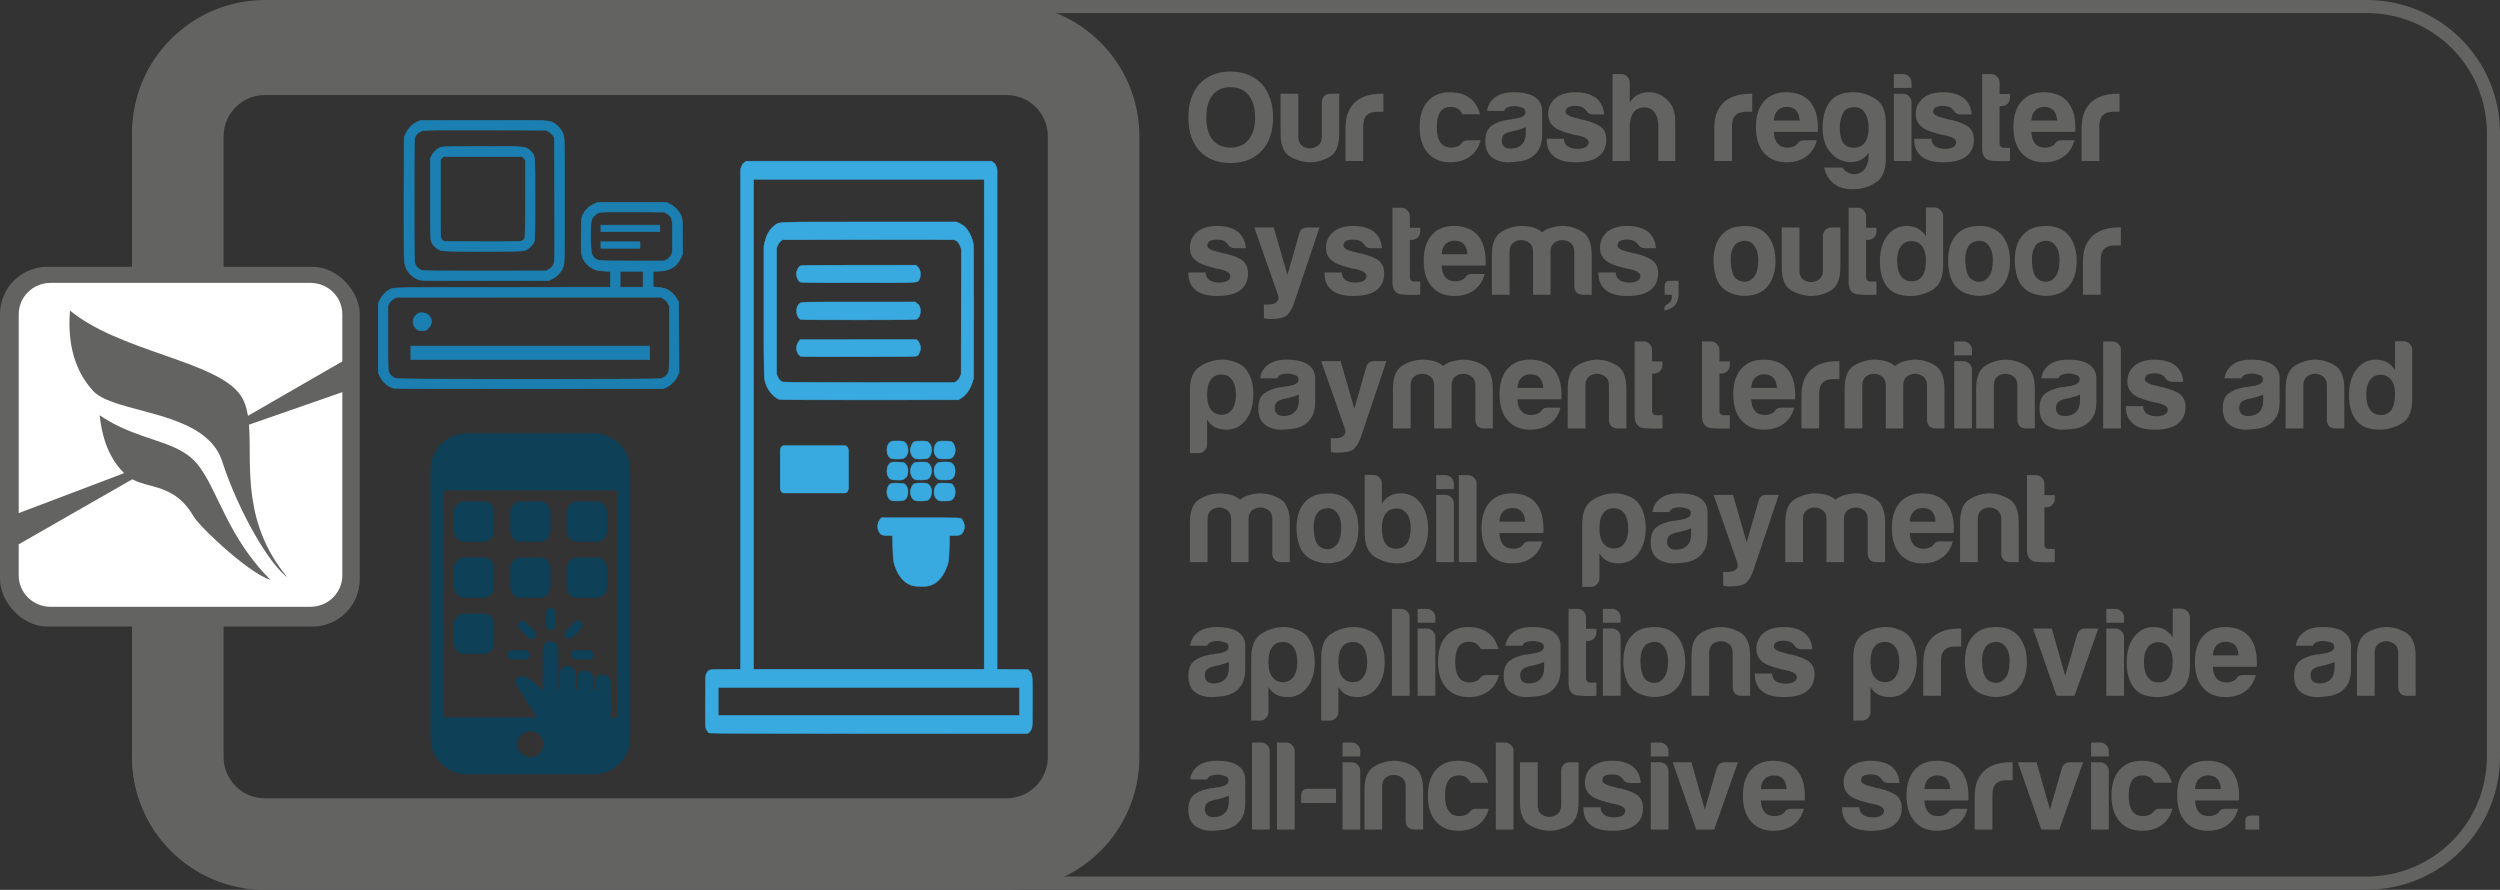 <?xml version="1.0" encoding="UTF-8" standalone="no"?>
<!-- Created with Inkscape (http://www.inkscape.org/) -->

<svg
   width="191.093mm"
   height="68.02mm"
   viewBox="0 0 191.093 68.02"
   version="1.1"
   id="svg5"
   xml:space="preserve"
   xmlns="http://www.w3.org/2000/svg"
   xmlns:svg="http://www.w3.org/2000/svg"><rect x="0" y="0" width="191.093" height="68.02" fill="#333333" stroke="none"/><defs
     id="defs2"><rect
       x="464.573"
       y="268.812"
       width="406.291"
       height="325.188"
       id="rect4452" /><clipPath
       clipPathUnits="userSpaceOnUse"
       id="clipPath6599"><path
         d="M 0,595.28 H 841.89 V 0 H 0 Z"
         id="path6597" /></clipPath></defs><g
     id="layer2"
     style="stroke:#36a9e0;stroke-opacity:1"
     transform="translate(-44.825,-70.857)"><path
       id="rect1172"
       style="display:inline;fill:none;stroke:#636362;stroke-width:7;stroke-linecap:square;stroke-linejoin:round;paint-order:fill markers stroke;stop-color:#000000"
       d="m 65.09,74.623 h 56.656 c 3.696,0 6.672,2.976 6.672,6.672 v 47.41 c 0,3.696 -2.976,6.672 -6.672,6.672 H 65.09 c -3.696,0 -6.672,-2.976 -6.672,-6.672 V 81.295 c 0,-3.696 2.976,-6.672 6.672,-6.672 z" /><path
       id="rect1660"
       style="display:inline;fill:none;stroke:#636362;stroke-linecap:square;stroke-linejoin:round;paint-order:fill markers stroke;stop-color:#000000"
       d="M 65.106,71.357 H 225.73 c 5.367,0 9.688,4.321 9.688,9.688 v 47.624 c 0,5.367 -4.321,9.688 -9.688,9.688 H 65.106 c -5.367,0 -9.688,-4.321 -9.688,-9.688 V 81.045 c 0,-5.367 4.321,-9.688 9.688,-9.688 z" /><g
       id="layer3"
       style="stroke:#36a9e0;stroke-opacity:1"
       transform="translate(-3.175)"><rect
         style="fill:#636362;fill-opacity:1;stroke:#636362;stroke-width:1;stroke-linecap:square;stroke-linejoin:round;stroke-dasharray:none;stroke-opacity:1;paint-order:fill markers stroke;stop-color:#000000"
         id="rect1982"
         width="26.5"
         height="26.5"
         x="48.5"
         y="91.75"
         ry="3.123" /><g
         id="g6595"
         clip-path="url(#clipPath6599)"
         transform="matrix(0.201,0,0,-0.198,27.603,163.792)"
         style="display:inline;fill:#ffffff;fill-opacity:1;stroke:#ffffff;stroke-opacity:1"><g
           id="g6641"
           transform="translate(196.694,305.086)"
           style="fill:#ffffff;fill-opacity:1;stroke:#ffffff;stroke-opacity:1"><path
             d="m 0,0 c 1.107,-15.6 -3.179,-38.463 16.171,-60.297 -7.29,2.082 -21.13,26.555 -27.38,46.342 -1.031,3.271 -2.85,5.934 -5.178,8.159 l -3.816,-1.349 -1.753,-0.832 -3.237,-1.881 c 1.892,-1.172 3.603,-2.56 5.086,-4.308 8.108,-9.551 11.502,-28.95 29.206,-46.131 -7.072,0 -28.709,20.701 -31.027,24.829 -6.904,12.268 -16.171,10.574 -22.977,14.149 l -42.693,-24.817 v -11.716 c 0,-6.416 5.201,-11.611 11.611,-11.611 h 98.846 c 6.408,0 11.607,5.195 11.607,11.611 v 70.043 z"
             style="fill:#ffffff;fill-opacity:1;fill-rule:nonzero;stroke:#ffffff;stroke-opacity:1"
             id="path6643" /></g><g
           id="g6645"
           transform="translate(147.787,286.912)"
           style="fill:#ffffff;fill-opacity:1;stroke:#ffffff;stroke-opacity:1"><path
             d="M 0,0 C -6.001,6.332 -8.31,14.988 -9.011,23.185 2.695,14.688 14.456,13.611 22.875,8.811 l 4.157,1.597 1.525,0.726 3.25,1.903 c -12.043,10.589 -36.367,10.61 -43.181,18.278 -8.333,9.372 -9.766,21.334 -8.728,32.266 18.746,-16.414 56.238,-19.788 65.613,-33.326 1.469,-2.122 2.336,-4.654 2.853,-7.527 l 35.009,20.494 v 17.916 c 0,6.411 -5.199,11.607 -11.606,11.607 H -27.08 c -6.41,0 -11.61,-5.196 -11.61,-11.607 v -76.039 z"
             style="fill:#ffffff;fill-opacity:1;fill-rule:nonzero;stroke:#ffffff;stroke-opacity:1"
             id="path6647" /></g></g></g><g
       id="layer1-4"
       style="fill:#36a9e0;fill-opacity:1;stroke:#636362;stroke-opacity:1"
       transform="matrix(0.25,0,0,0.25,72.49,67.929)"><path
         class="st0"
         d="M 32.106,144.63 H 70.907 c 2.944,0 5.644,1.211 7.57,3.137 1.951,1.951 3.129,4.618 3.129,7.57 v 81.953 c 0,2.944 -1.211,5.644 -3.129,7.57 -1.951,1.951 -4.618,3.137 -7.57,3.137 H 32.106 c -2.944,0 -5.644,-1.211 -7.57,-3.137 -1.951,-1.951 -3.129,-4.618 -3.129,-7.57 V 155.338 c 0,-2.944 1.211,-5.644 3.137,-7.57 1.951,-1.96 4.618,-3.137 7.562,-3.137 z m 25.394,63.574 h 0.143 c 1.085,0 1.985,0.9 1.985,1.985 v 12.743 h 1.287 v -5.341 c 0,-1.009 0.833,-1.842 1.842,-1.842 h 0.143 c 1.085,0 1.985,0.9 1.985,1.985 v 5.333 l 0.067,-0.025 h 1.388 v -4.054 c 0,-1.009 0.833,-1.842 1.842,-1.842 h 0.134 c 1.085,0 1.985,0.9 1.985,1.985 v 3.709 h 0.009 l 1.379,-0.017 v -2.624 c 0,-1.009 0.833,-1.842 1.842,-1.842 h 0.143 c 1.085,0 1.985,0.9 1.985,1.985 v 5.56 c 0,0.059 0,0.135 -0.016,0.202 l 0.067,0.051 c 0.059,1.598 0.034,3.508 -0.261,5.35 h 3.112 V 161.226 H 24.445 v 70.261 H 54.272 l -6.51,-10.312 c -0.404,-0.95 -0.353,-1.59 0.051,-2.01 1.741,-1.136 4.601,1.279 7.755,4.685 l 0.118,-0.025 v -13.803 c 0,-1.009 0.833,-1.842 1.842,-1.842 z m 1.194,-5.324 c 0,0.547 -0.446,0.976 -0.976,0.976 -0.547,0 -0.976,-0.446 -0.976,-0.976 v -3.928 c 0,-0.547 0.446,-0.976 0.976,-0.976 0.547,0 0.976,0.446 0.976,0.976 z m -8.866,8.05 c 0.547,0 0.976,0.446 0.976,0.976 0,0.547 -0.446,0.976 -0.976,0.976 h -3.928 c -0.547,0 -0.976,-0.446 -0.976,-0.976 0,-0.547 0.446,-0.976 0.976,-0.976 z m 2.784,-5.821 c 0.379,0.379 0.379,1.001 0,1.379 -0.379,0.379 -1.001,0.379 -1.379,0 l -2.767,-2.776 c -0.379,-0.379 -0.379,-1.001 0,-1.379 0.379,-0.379 1.001,-0.379 1.379,0 z m 12.802,7.764 c -0.547,0 -0.976,-0.446 -0.976,-0.976 0,-0.547 0.446,-0.976 0.976,-0.976 h 3.928 c 0.547,0 0.976,0.446 0.976,0.976 0,0.547 -0.446,0.976 -0.976,0.976 z m -1.396,-6.603 c -0.379,0.379 -1.001,0.379 -1.379,0 -0.379,-0.379 -0.379,-1.001 0,-1.379 l 2.767,-2.776 c 0.379,-0.379 1.001,-0.379 1.379,0 0.379,0.379 0.379,1.001 0,1.379 z m -32.754,-6.536 h 5.997 c 1.506,0 2.734,1.228 2.734,2.734 v 5.997 c 0,1.506 -1.228,2.734 -2.734,2.734 h -5.997 c -1.506,0 -2.734,-1.228 -2.734,-2.734 v -5.997 c -0.009,-1.497 1.228,-2.734 2.734,-2.734 z m 34.495,-17.151 h 5.997 c 1.506,0 2.734,1.228 2.734,2.734 v 5.997 c 0,1.506 -1.228,2.734 -2.734,2.734 h -5.997 c -1.506,0 -2.734,-1.228 -2.734,-2.734 v -5.997 c 0,-1.506 1.236,-2.734 2.734,-2.734 z m -17.252,0 h 5.997 c 1.506,0 2.734,1.228 2.734,2.734 v 5.997 c 0,1.506 -1.228,2.734 -2.734,2.734 h -5.997 c -1.506,0 -2.734,-1.228 -2.734,-2.734 v -5.997 c 0,-1.506 1.236,-2.734 2.734,-2.734 z m -17.243,0 h 5.997 c 1.506,0 2.734,1.228 2.734,2.734 v 5.997 c 0,1.506 -1.228,2.734 -2.734,2.734 h -5.997 c -1.506,0 -2.734,-1.228 -2.734,-2.734 v -5.997 c -0.009,-1.506 1.228,-2.734 2.734,-2.734 z m 34.495,-17.151 h 5.997 c 1.506,0 2.734,1.228 2.734,2.734 v 5.997 c 0,1.506 -1.228,2.734 -2.734,2.734 h -5.997 c -1.506,0 -2.734,-1.228 -2.734,-2.734 v -5.997 c 0,-1.506 1.236,-2.734 2.734,-2.734 z m -17.252,0 h 5.997 c 1.506,0 2.734,1.228 2.734,2.734 v 5.997 c 0,1.506 -1.228,2.734 -2.734,2.734 h -5.997 c -1.506,0 -2.734,-1.228 -2.734,-2.734 v -5.997 c 0,-1.506 1.236,-2.734 2.734,-2.734 z m -17.243,0 h 5.997 c 1.506,0 2.734,1.228 2.734,2.734 v 5.997 c 0,1.506 -1.228,2.734 -2.734,2.734 h -5.997 c -1.506,0 -2.734,-1.228 -2.734,-2.734 v -5.997 c -0.009,-1.506 1.228,-2.734 2.734,-2.734 z m 20.23,69.403 c 2.422,0 4.408,1.951 4.408,4.408 0,2.422 -1.951,4.408 -4.408,4.408 -2.422,0 -4.408,-1.951 -4.408,-4.408 0.009,-2.423 1.96,-4.408 4.408,-4.408 z"
         id="path8738"
         style="clip-rule:evenodd;fill:#0e4058;fill-opacity:1;fill-rule:evenodd;stroke:#0e4058;stroke-width:0.841;stroke-opacity:1" /><path
         id="path5408"
         style="display:inline;fill:#38aae0;fill-opacity:1;stroke:#36a9e0;stroke-width:0.151;stroke-opacity:1"
         d="m 117.492,61 -0.567,0.402 c -0.414,0.294 -0.644,0.617 -0.853,1.199 l -0.285,0.797 v 76.471 76.471 l -4.756,0.053 c -4.575,0.051 -4.77,0.067 -5.108,0.421 -0.193,0.202 -0.469,0.59 -0.613,0.861 -0.254,0.478 -0.263,0.734 -0.298,8.336 -0.031,6.782 -0.009,7.915 0.161,8.375 0.229,0.621 0.659,1.23 1.019,1.442 0.14,0.082 22.092,0.155 48.783,0.161 l 48.53,0.01 0.493,-0.39 c 0.315,-0.249 0.586,-0.658 0.748,-1.128 0.242,-0.702 0.254,-1.103 0.254,-8.277 0,-8.384 0.003,-8.347 -0.834,-9.245 l -0.48,-0.514 -4.744,-0.052 -4.744,-0.053 V 139.869 63.398 l -0.286,-0.797 c -0.209,-0.582 -0.438,-0.905 -0.852,-1.199 l -0.567,-0.402 h -37.5 z m 2.234,5.536 h 35.266 35.267 V 141.447 216.357 H 154.992 119.726 V 141.447 Z m 62.036,13.036 -26.729,0.002 c -29.099,0.002 -27.239,-0.064 -28.762,1.027 -1.498,1.073 -2.5,2.721 -3.055,5.026 l -0.313,1.301 v 19.767 c 0,21.595 -0.027,20.78 0.735,22.773 0.747,1.956 2.512,3.862 4.046,4.372 0.292,0.097 11.516,0.153 27.563,0.136 l 27.069,-0.027 0.728,-0.413 c 1.589,-0.902 2.931,-2.772 3.626,-5.053 l 0.348,-1.142 0.035,-20 c 0.024,-13.531 -0.009,-20.285 -0.099,-20.882 -0.315,-2.069 -1.464,-4.367 -2.761,-5.516 -0.296,-0.262 -0.963,-0.678 -1.484,-0.923 z m -8.707,5.389 c 4.805,0.008 7.86,0.029 8.003,0.058 0.799,0.159 1.535,0.923 1.9,1.973 l 0.314,0.901 -0.034,19.099 -0.034,19.1 -0.347,0.831 c -0.258,0.617 -0.518,0.951 -1.01,1.295 v -8.8e-4 l -0.662,0.464 -26.123,-0.015 c -14.368,-0.009 -26.266,-0.077 -26.441,-0.151 -0.71,-0.304 -1.151,-0.769 -1.488,-1.575 l -0.354,-0.847 V 106.805 87.52 l 0.337,-0.805 c 0.208,-0.496 0.549,-0.976 0.889,-1.25 l 0.553,-0.445 25.989,-0.052 c 7.147,-0.015 13.703,-0.015 18.508,-0.006 z m -21.202,7.826 c -14.804,0 -17.578,0.04 -17.868,0.252 -1.387,1.014 -1.487,3.573 -0.186,4.778 0.336,0.312 1.134,0.326 17.991,0.327 19.416,0.001 18.06,0.081 18.659,-1.101 0.21,-0.414 0.291,-0.83 0.296,-1.507 0.007,-1.054 -0.243,-1.675 -0.946,-2.347 L 169.379,92.786 Z m 17.255,11.25 -17.288,0.004 c -16.58,0.004 -17.31,0.017 -17.809,0.336 -0.945,0.603 -1.38,2.153 -0.968,3.446 0.283,0.89 0.614,1.351 1.125,1.567 0.2,0.085 8.237,0.14 17.86,0.123 17.457,-0.03 17.498,-0.032 17.848,-0.399 0.649,-0.681 0.866,-1.259 0.866,-2.31 0,-1.186 -0.275,-1.793 -1.074,-2.366 z m -35.135,11.518 -0.455,0.619 c -1.028,1.4 -0.797,3.427 0.504,4.441 v 8.8e-4 c 0.183,0.143 5.171,0.186 17.919,0.157 17.441,-0.04 17.669,-0.044 18.013,-0.397 0.388,-0.399 0.859,-1.604 0.859,-2.196 0,-0.7 -0.386,-1.76 -0.8,-2.196 l -0.407,-0.429 h -17.816 z m 29.694,30.982 c -1.401,0 -1.765,0.057 -2.132,0.331 -0.665,0.497 -1.015,1.33 -1.014,2.419 0.001,1.305 0.491,2.237 1.374,2.611 v -8.7e-4 c 0.522,0.221 3.234,0.202 3.722,-0.027 1.32,-0.62 1.786,-2.815 0.909,-4.28 -0.535,-0.894 -0.966,-1.053 -2.858,-1.053 z m 8.238,0.023 c -0.339,-0.017 -0.747,-0.015 -1.25,0.004 -1.5,0.055 -1.778,0.112 -2.089,0.429 -0.518,0.529 -0.978,1.902 -0.88,2.627 0.127,0.941 0.549,1.733 1.128,2.111 0.468,0.306 0.767,0.346 2.317,0.303 1.646,-0.045 1.811,-0.082 2.208,-0.48 0.953,-0.955 1.126,-2.84 0.372,-4.047 -0.403,-0.644 -0.79,-0.893 -1.807,-0.947 z m 5.315,0 c -1.016,0.054 -1.404,0.303 -1.807,0.947 -0.937,1.5 -0.536,3.61 0.821,4.314 0.35,0.181 0.959,0.241 2.141,0.208 1.48,-0.041 1.702,-0.089 2.132,-0.464 0.585,-0.511 0.876,-1.253 0.887,-2.263 0.009,-0.875 -0.307,-1.746 -0.835,-2.3 -0.315,-0.33 -0.569,-0.384 -2.088,-0.439 -0.502,-0.019 -0.911,-0.021 -1.25,-0.004 z m -48.225,1.422 c -0.613,0 -1.106,0.723 -1.106,1.621 v 11.213 c 0,0.898 0.493,1.621 1.106,1.621 h 18.667 c 0.613,0 1.106,-0.723 1.106,-1.621 v -11.213 c 0,-0.898 -0.493,-1.621 -1.106,-1.621 z m 49.19,4.983 c -1.862,0 -2.295,0.162 -2.829,1.053 -0.43,0.719 -0.557,1.636 -0.347,2.53 0.197,0.84 0.575,1.365 1.225,1.701 0.35,0.181 0.959,0.241 2.141,0.208 1.48,-0.041 1.702,-0.089 2.132,-0.464 0.604,-0.527 0.855,-1.202 0.855,-2.295 -6e-4,-1.091 -0.341,-1.89 -1.007,-2.367 -0.435,-0.312 -0.748,-0.365 -2.17,-0.365 z m -15.334,0.021 c -0.788,0.004 -1.023,0.081 -1.315,0.303 -0.669,0.509 -1.016,1.339 -1.015,2.426 0.001,1.305 0.491,2.236 1.374,2.61 0.187,0.08 1.03,0.152 1.871,0.16 1.349,0.013 1.595,-0.033 2.089,-0.387 0.796,-0.572 1.083,-1.197 1.083,-2.365 0,-1.032 -0.225,-1.629 -0.874,-2.311 -0.31,-0.326 -0.564,-0.375 -2.216,-0.421 -0.408,-0.01 -0.733,-0.017 -0.996,-0.017 z m 9.059,8.7e-4 c -0.337,-0.019 -0.743,-0.015 -1.242,0.004 -1.642,0.06 -1.738,0.085 -2.173,0.551 -0.63,0.676 -0.927,1.797 -0.738,2.786 0.184,0.961 0.582,1.588 1.213,1.913 0.37,0.19 0.958,0.249 2.16,0.216 1.975,-0.054 2.369,-0.278 2.84,-1.607 0.377,-1.065 0.291,-2.035 -0.259,-2.915 -0.402,-0.643 -0.791,-0.894 -1.802,-0.948 z m -0.97,6.407 c -1.889,0 -2.336,0.174 -2.825,1.098 -0.801,1.512 -0.386,3.54 0.856,4.179 0.37,0.19 0.958,0.249 2.16,0.216 1.975,-0.054 2.369,-0.277 2.84,-1.605 0.364,-1.027 0.292,-2.01 -0.209,-2.846 -0.526,-0.879 -0.966,-1.041 -2.822,-1.041 z m 6.359,0.013 c -0.985,0.027 -1.298,0.205 -1.715,0.719 -1.113,1.373 -0.772,3.827 0.631,4.545 0.369,0.189 0.962,0.248 2.16,0.215 1.48,-0.041 1.702,-0.089 2.132,-0.464 0.593,-0.518 0.877,-1.256 0.877,-2.282 0,-0.898 -0.301,-1.731 -0.825,-2.28 -0.313,-0.328 -0.569,-0.383 -2.021,-0.435 -0.506,-0.019 -0.91,-0.026 -1.238,-0.017 z m -14.431,0.01 c -0.784,0.006 -1.048,0.078 -1.33,0.282 -1.578,1.138 -1.297,4.453 0.429,5.069 0.217,0.078 1.11,0.124 1.983,0.101 1.778,-0.045 2.182,-0.23 2.691,-1.233 0.395,-0.778 0.412,-2.215 0.034,-2.925 -0.604,-1.137 -0.798,-1.225 -2.829,-1.281 -0.397,-0.01 -0.717,-0.017 -0.978,-0.015 z m -3.982,10.602 -0.359,0.375 c -1.142,1.197 -1.098,3.556 0.086,4.593 0.386,0.338 0.653,0.395 2.033,0.432 l 1.589,0.043 0.075,3.529 c 0.056,2.62 0.132,3.774 0.295,4.484 0.832,3.624 2.761,6.228 5.311,7.166 1.214,0.447 4.574,0.494 5.821,0.083 2.644,-0.873 4.63,-3.498 5.601,-7.4 0.09,-0.363 0.188,-2.139 0.232,-4.243 l 0.076,-3.619 1.589,-0.043 c 1.38,-0.037 1.647,-0.093 2.034,-0.432 0.513,-0.449 0.832,-1.13 0.947,-2.022 0.099,-0.766 -0.322,-2.026 -0.861,-2.579 -0.356,-0.365 -0.446,-0.367 -12.414,-0.367 z m -49.964,51.874 h 46.068 46.068 v 4.286 4.287 h -46.068 -46.068 v -4.287 z" /><path
         style="fill:#1b80b1;fill-opacity:1;stroke:#1b80b1;stroke-width:0.196;stroke-opacity:1"
         d="M 9.835,130.423 C 8.078,130.006 6.398,128.591 5.557,126.821 L 5,125.647 v -10.563 -10.563 l 0.557,-1.178 c 0.664,-1.403 2.152,-2.828 3.502,-3.352 0.886,-0.344 2.407,-0.363 33.937,-0.412 l 33.009,-0.052 v -2.413 -2.413 l -1.907,-0.117 c -1.049,-0.065 -2.286,-0.252 -2.748,-0.415 -1.213,-0.43 -2.507,-1.424 -3.184,-2.446 -1.089,-1.644 -1.189,-2.373 -1.122,-8.174 0.058,-5.016 0.08,-5.279 0.512,-6.147 0.729,-1.466 1.701,-2.444 3.123,-3.144 l 1.308,-0.644 h 10.567 10.567 l 1.113,0.547 c 1.437,0.705 2.941,2.336 3.418,3.706 0.314,0.9 0.359,1.693 0.359,6.315 v 5.286 l -0.638,1.295 c -1.237,2.512 -3.104,3.636 -6.347,3.819 l -2.013,0.114 v 2.369 2.37 l 1.398,0.125 c 1.491,0.133 2.601,0.433 3.394,0.918 0.929,0.567 1.992,1.699 2.511,2.674 l 0.521,0.978 0.055,10.72 0.055,10.72 -0.521,1.16 c -0.608,1.354 -1.978,2.732 -3.354,3.373 l -0.931,0.434 -40.785,0.03 c -23.492,0.018 -41.099,-0.044 -41.525,-0.145 z M 91.362,127.482 c 1.084,-0.3 1.799,-0.854 2.254,-1.746 0.37,-0.726 0.387,-1.182 0.387,-10.614 v -9.855 l -0.454,-0.862 c -0.304,-0.577 -0.74,-1.024 -1.32,-1.351 l -0.867,-0.489 -40.394,0.003 -40.394,0.003 -0.823,0.437 c -0.516,0.274 -1.008,0.753 -1.32,1.285 l -0.497,0.849 v 9.918 c 0,9.494 0.017,9.95 0.387,10.676 0.439,0.861 1.175,1.452 2.163,1.735 1.003,0.288 79.841,0.298 80.878,0.01 z m -76.386,-7.899 v -2.054 h 36.482 36.482 v 2.054 2.054 H 51.457 14.976 Z m 1.672,-7.354 c -1.372,-1.204 -1.372,-3.063 0,-4.267 0.577,-0.507 0.851,-0.605 1.686,-0.605 2.853,0 3.929,3.106 1.72,4.965 -0.492,0.414 -0.811,0.512 -1.663,0.512 -0.899,0 -1.155,-0.089 -1.743,-0.605 z M 85.983,97.088 v -2.445 h -3.521 -3.521 v 2.445 2.445 h 3.521 3.521 z m 7.32,-6.045 c 0.448,-0.263 0.995,-0.814 1.24,-1.249 0.421,-0.75 0.438,-0.967 0.438,-5.7 0,-5.62 -0.088,-6.004 -1.603,-7.007 l -0.813,-0.538 -9.546,-0.058 c -6.349,-0.038 -9.807,0.012 -10.324,0.152 -1.016,0.274 -1.937,1.065 -2.384,2.049 -0.314,0.691 -0.359,1.344 -0.362,5.192 -0.003,4.663 0.113,5.514 0.877,6.422 1.029,1.223 0.778,1.197 11.717,1.202 l 9.959,0.005 0.802,-0.47 z M 73.073,86.622 v -0.978 h 5.966 5.966 v 0.978 0.978 H 79.039 73.073 Z m 0,-5.086 v -0.978 h 8.998 8.998 v 0.978 0.978 h -8.998 -8.998 z M 17.705,97.313 c -1.121,-0.305 -2.041,-0.874 -2.957,-1.826 -1.008,-1.049 -1.532,-2.171 -1.751,-3.749 -0.113,-0.818 -0.166,-8.675 -0.132,-19.718 l 0.056,-18.357 0.563,-1.22 c 0.654,-1.416 2.028,-2.804 3.404,-3.44 l 0.923,-0.426 19.153,-0.054 c 20.849,-0.058 20.253,-0.086 22.018,1.028 1.051,0.664 2.094,1.963 2.547,3.174 0.384,1.025 0.393,1.503 0.393,20.303 0,18.942 -0.006,19.27 -0.402,20.327 -0.531,1.419 -1.879,2.891 -3.275,3.577 l -1.115,0.548 -19.268,0.038 C 23.049,97.546 18.389,97.499 17.705,97.313 Z m 39.553,-3.303 c 0.634,-0.373 1.036,-0.794 1.323,-1.388 0.413,-0.852 0.413,-0.869 0.361,-19.823 L 58.891,53.829 58.405,53.12 C 58.138,52.73 57.566,52.209 57.134,51.961 l -0.786,-0.451 -18.387,-0.056 c -12.862,-0.039 -18.648,0.008 -19.254,0.158 -1.148,0.284 -1.894,0.841 -2.366,1.765 -0.377,0.74 -0.387,1.216 -0.387,19.65 0,18.434 0.009,18.91 0.387,19.65 0.437,0.856 1.318,1.561 2.227,1.78 0.337,0.081 8.976,0.134 19.196,0.117 l 18.583,-0.031 z M 24.105,88.261 C 22.96,87.909 21.598,86.623 21.212,85.528 20.993,84.91 20.942,82.413 20.942,72.435 V 60.107 l 0.5,-0.971 c 0.562,-1.093 1.79,-2.13 2.88,-2.433 0.465,-0.129 5.049,-0.203 12.675,-0.203 13.308,-0.001 13.092,-0.021 14.469,1.316 1.519,1.475 1.451,0.788 1.451,14.723 0,11.63 -0.023,12.472 -0.359,13.211 -0.486,1.071 -1.966,2.338 -3.046,2.61 -0.594,0.15 -4.583,0.214 -12.664,0.205 -9.846,-0.012 -11.953,-0.062 -12.742,-0.304 z m 24.817,-2.901 c 0.4,-0.167 0.76,-0.494 0.874,-0.795 0.121,-0.318 0.194,-4.939 0.194,-12.224 V 60.628 l -0.472,-0.549 -0.472,-0.549 h -12.031 -12.031 l -0.505,0.474 -0.505,0.474 v 11.97 c 0,11.713 0.008,11.98 0.395,12.472 0.217,0.276 0.591,0.54 0.831,0.587 0.24,0.046 5.523,0.096 11.739,0.111 9.481,0.022 11.412,-0.019 11.982,-0.257 z"
         id="path4983" /></g><g
       aria-label="Our cash register systems, outdoor payment terminals and mobile payment applications provide an all-inclusive service."
       transform="matrix(0.265,0,0,0.265,12.171,3.562)"
       id="text4450"
       style="font-size:37.333px;line-height:1;font-family:'Times New Roman';-inkscape-font-specification:'Times New Roman, ';letter-spacing:1px;white-space:pre;shape-inside:url(#rect4452);shape-padding:1.868;display:inline"><path
         d="m 471.181,287.841 q 0,4.229 1.823,6.417 1.823,2.26 5.177,2.26 3.281,0 5.177,-2.26 1.896,-2.333 1.896,-6.417 0,-4.083 -1.896,-6.49 -1.896,-2.26 -5.177,-2.26 -3.354,0 -5.177,2.26 -1.823,2.26 -1.823,6.49 z m -5.177,0 q 0,-6.125 3.208,-9.698 3.427,-3.573 8.969,-3.573 5.469,0 8.969,3.573 3.281,3.646 3.281,9.698 0,6.052 -3.281,9.625 -3.354,3.5 -8.969,3.5 -5.688,0 -8.969,-3.5 -3.208,-3.5 -3.208,-9.625 z"
         style="font-family:Harabara-teljes_ekezetes;-inkscape-font-specification:Harabara-teljes_ekezetes;fill:#636362;stroke:none"
         id="path328" /><path
         d="M 509.514,280.987 V 292.362 q 0,5.177 -2.698,6.781 -2.698,1.604 -5.906,1.604 -3.135,-0.146 -5.76,-1.75 -2.552,-1.604 -2.552,-6.635 v -11.375 h 5.104 v 12.396 q 0,1.75 1.021,2.552 1.021,0.802 2.333,0.802 1.312,0 2.333,-0.802 1.094,-0.802 1.094,-2.552 v -9.917 0 q 0,-1.021 0.656,-1.75 0.729,-0.729 1.823,-0.729 z"
         style="font-family:Harabara-teljes_ekezetes;-inkscape-font-specification:Harabara-teljes_ekezetes;fill:#636362;stroke:none"
         id="path330" /><path
         d="m 511.316,300.383 v -9.406 q 0,-2.844 0.802,-4.74 0.875,-1.969 2.333,-3.135 1.385,-1.094 3.208,-1.604 1.896,-0.51 3.865,-0.51 0.146,0 0.365,0 0.219,0 0.365,0 v 5.177 h -1.677 q -2.115,0 -3.135,1.021 -1.021,1.021 -1.021,3.208 v 9.99 z"
         style="font-family:Harabara-teljes_ekezetes;-inkscape-font-specification:Harabara-teljes_ekezetes;fill:#636362;stroke:none"
         id="path332" /><path
         d="m 546.639,294.404 h 3.646 q -0.802,3.062 -3.062,4.667 -2.26,1.677 -5.687,1.677 -4.156,0 -6.49,-2.698 -2.333,-2.625 -2.333,-7.51 0,-4.667 2.26,-7.292 2.333,-2.698 6.49,-2.698 4.375,0 6.781,2.625 1.312,1.604 1.896,3.719 h -5.104 q -0.365,-0.729 -0.729,-1.094 -0.948,-1.021 -2.698,-1.021 -1.604,0 -2.625,1.021 -1.312,1.458 -1.312,4.812 0,3.354 1.312,4.74 0.948,1.167 2.844,1.167 1.24,0 2.115,-0.51 0.219,-0.073 0.365,-0.219 0.219,-0.219 0.438,-0.438 0.146,-0.219 0.583,-0.583 0.438,-0.365 1.312,-0.365 z"
         style="font-family:Harabara-teljes_ekezetes;-inkscape-font-specification:Harabara-teljes_ekezetes;fill:#636362;stroke:none"
         id="path334" /><path
         d="m 563.316,290.612 q -1.021,0.51 -2.844,0.948 -1.677,0.365 -1.677,0.365 -1.312,0.365 -1.896,0.948 -0.51,0.802 -0.51,1.604 0,1.094 0.656,1.75 0.656,0.583 1.896,0.583 2.042,0 3.208,-1.167 1.167,-1.167 1.167,-3.208 z m 1.167,8.969 q -1.531,0.802 -3.281,0.948 -1.677,0.219 -2.99,0.219 -2.625,0 -4.594,-1.385 -1.969,-1.458 -1.969,-4.74 0,-3.062 1.75,-4.375 1.823,-1.312 4.594,-1.75 0.365,0 0.875,-0.073 0.51,-0.146 1.167,-0.219 3.208,-0.438 3.208,-1.896 0,-1.094 -1.167,-1.385 -1.094,-0.365 -2.042,-0.365 -1.021,0 -1.823,0.292 -0.802,0.292 -1.167,1.094 h -4.885 q 0.292,-2.26 2.042,-3.719 1.969,-1.677 5.615,-1.677 4.083,0 6.125,1.385 2.115,1.458 2.115,4.083 v 6.635 q 0,2.917 -1.094,4.594 -1.021,1.604 -2.479,2.333 z"
         style="font-family:Harabara-teljes_ekezetes;-inkscape-font-specification:Harabara-teljes_ekezetes;fill:#636362;stroke:none"
         id="path336" /><path
         d="m 569.348,293.966 h 4.958 q 0.073,1.458 1.094,2.188 1.094,0.729 2.917,0.729 1.312,0 2.26,-0.51 0.875,-0.51 0.875,-1.385 0,-1.312 -3.062,-1.969 -1.312,-0.219 -1.969,-0.438 -3.865,-0.948 -5.177,-2.26 -1.458,-1.312 -1.458,-3.5 0,-2.771 2.115,-4.594 2.188,-1.677 5.688,-1.677 3.792,0 6.052,1.677 2.115,1.823 2.26,4.74 h -3.135 q -1.385,0 -2.115,-1.24 v 0 q -0.292,-0.292 -0.583,-0.583 -0.875,-0.656 -2.406,-0.656 -1.458,0 -2.188,0.438 -0.656,0.437 -0.656,1.312 0,1.167 3.792,1.969 0.438,0.146 0.729,0.219 0.365,0.073 0.656,0.073 3.719,0.948 5.177,2.188 1.385,1.312 1.385,3.5 0,3.208 -2.333,4.958 -2.188,1.604 -6.562,1.604 -4.156,0 -6.198,-1.677 -2.115,-1.677 -2.115,-4.885 z"
         style="font-family:Harabara-teljes_ekezetes;-inkscape-font-specification:Harabara-teljes_ekezetes;fill:#636362;stroke:none"
         id="path338" /><path
         d="m 600.535,286.456 q -1.094,-1.531 -2.99,-1.531 -2.042,0 -3.135,1.458 -1.094,1.458 -1.094,4.01 v 9.99 h -4.958 v -25.083 h 2.479 q 1.021,0 1.75,0.729 0.729,0.729 0.729,1.75 v 5.76 q 1.312,-2.188 3.719,-2.771 2.406,-0.583 4.594,0.292 2.042,0.875 3.427,2.771 1.385,1.896 1.385,5.25 v 11.302 h -4.885 v -10.062 q 0,-1.094 -0.219,-1.969 -0.146,-0.948 -0.802,-1.896 z"
         style="font-family:Harabara-teljes_ekezetes;-inkscape-font-specification:Harabara-teljes_ekezetes;fill:#636362;stroke:none"
         id="path340" /><path
         d="m 617.702,300.383 v -9.406 q 0,-2.844 0.802,-4.74 0.875,-1.969 2.333,-3.135 1.385,-1.094 3.208,-1.604 1.896,-0.51 3.865,-0.51 0.146,0 0.365,0 0.219,0 0.365,0 v 5.177 h -1.677 q -2.115,0 -3.135,1.021 -1.021,1.021 -1.021,3.208 v 9.99 z"
         style="font-family:Harabara-teljes_ekezetes;-inkscape-font-specification:Harabara-teljes_ekezetes;fill:#636362;stroke:none"
         id="path342" /><path
         d="m 643.639,294.404 h 3.646 q -0.802,3.062 -3.062,4.667 -2.26,1.677 -5.688,1.677 -4.156,0 -6.49,-2.698 -2.333,-2.625 -2.333,-7.51 0,-4.667 2.26,-7.292 2.333,-2.698 6.49,-2.698 4.375,0 6.781,2.625 2.333,2.698 2.333,7.51 0,0.292 0,0.51 0,0.219 0,0.292 0,0.365 -0.073,0.51 h -12.615 q 0.073,2.26 1.094,3.354 0.948,1.167 2.844,1.167 1.24,0 2.115,-0.51 0.219,-0.073 0.365,-0.219 0.219,-0.219 0.438,-0.438 0.073,-0.219 0.51,-0.583 0.51,-0.365 1.385,-0.365 z m -8.75,-5.687 h 7.438 q -0.146,-1.969 -1.021,-2.917 -0.948,-1.021 -2.698,-1.021 -1.604,0 -2.625,1.021 -1.021,1.021 -1.094,2.917 z"
         style="font-family:Harabara-teljes_ekezetes;-inkscape-font-specification:Harabara-teljes_ekezetes;fill:#636362;stroke:none"
         id="path344" /><path
         d="m 662.212,299.216 v -1.24 q -1.312,2.042 -3.573,2.552 -2.188,0.51 -4.375,-0.365 -2.188,-0.875 -3.792,-3.208 -1.531,-2.406 -1.531,-6.271 0,-4.521 2.042,-7.292 2.115,-2.844 6.708,-2.844 3.5,0 6.49,1.896 2.99,1.896 2.99,7 v 10.281 q 0,5.104 -2.99,6.927 -2.99,1.896 -6.49,1.896 -6.708,0 -8.312,-6.271 h 5.323 q 0.583,1.021 1.75,1.531 1.24,0.583 2.406,0.292 1.24,-0.219 2.188,-1.385 1.021,-1.167 1.167,-3.5 z m -8.312,-8.385 q 0,5.031 2.917,5.615 2.917,0.51 4.302,-1.385 0.656,-0.802 0.948,-2.479 0.292,-1.75 0,-3.427 -0.219,-1.677 -1.167,-2.99 -0.948,-1.312 -2.771,-1.312 -2.479,0 -3.354,1.823 -0.875,1.823 -0.875,4.156 z"
         style="font-family:Harabara-teljes_ekezetes;-inkscape-font-specification:Harabara-teljes_ekezetes;fill:#636362;stroke:none"
         id="path346" /><path
         d="m 669.483,280.987 h 2.625 q 1.021,0 1.75,0.729 0.729,0.729 0.729,1.75 v 16.917 h -5.104 z m 0,-5.688 h 2.625 q 1.021,0 1.75,0.729 0.729,0.729 0.729,1.75 v 1.531 h -5.104 z"
         style="font-family:Harabara-teljes_ekezetes;-inkscape-font-specification:Harabara-teljes_ekezetes;fill:#636362;stroke:none"
         id="path348" /><path
         d="m 675.368,293.966 h 4.958 q 0.073,1.458 1.094,2.188 1.094,0.729 2.917,0.729 1.312,0 2.26,-0.51 0.875,-0.51 0.875,-1.385 0,-1.312 -3.062,-1.969 -1.312,-0.219 -1.969,-0.438 -3.865,-0.948 -5.177,-2.26 -1.458,-1.312 -1.458,-3.5 0,-2.771 2.115,-4.594 2.188,-1.677 5.687,-1.677 3.792,0 6.052,1.677 2.115,1.823 2.26,4.74 h -3.135 q -1.385,0 -2.115,-1.24 v 0 q -0.292,-0.292 -0.583,-0.583 -0.875,-0.656 -2.406,-0.656 -1.458,0 -2.188,0.438 -0.656,0.437 -0.656,1.312 0,1.167 3.792,1.969 0.438,0.146 0.729,0.219 0.365,0.073 0.656,0.073 3.719,0.948 5.177,2.188 1.385,1.312 1.385,3.5 0,3.208 -2.333,4.958 -2.187,1.604 -6.562,1.604 -4.156,0 -6.198,-1.677 -2.115,-1.677 -2.115,-4.885 z"
         style="font-family:Harabara-teljes_ekezetes;-inkscape-font-specification:Harabara-teljes_ekezetes;fill:#636362;stroke:none"
         id="path350" /><path
         d="m 702.983,300.383 q -2.406,0.146 -5.25,-0.073 -2.771,-0.219 -2.771,-3.573 v -21.437 h 2.625 q 0.948,0 1.677,0.729 0.729,0.729 0.729,1.75 v 3.281 h 2.99 v 1.021 q 0,1.094 -0.729,1.823 -0.729,0.656 -1.75,0.656 h -0.51 v 10.792 q 0,1.24 1.458,1.24 h 1.531 z"
         style="font-family:Harabara-teljes_ekezetes;-inkscape-font-specification:Harabara-teljes_ekezetes;fill:#636362;stroke:none"
         id="path352" /><path
         d="m 717.91,294.404 h 3.646 q -0.802,3.062 -3.062,4.667 -2.26,1.677 -5.687,1.677 -4.156,0 -6.49,-2.698 -2.333,-2.625 -2.333,-7.51 0,-4.667 2.26,-7.292 2.333,-2.698 6.49,-2.698 4.375,0 6.781,2.625 2.333,2.698 2.333,7.51 0,0.292 0,0.51 0,0.219 0,0.292 0,0.365 -0.073,0.51 h -12.615 q 0.073,2.26 1.094,3.354 0.948,1.167 2.844,1.167 1.24,0 2.115,-0.51 0.219,-0.073 0.365,-0.219 0.219,-0.219 0.438,-0.438 0.073,-0.219 0.51,-0.583 0.51,-0.365 1.385,-0.365 z m -8.75,-5.687 h 7.437 q -0.146,-1.969 -1.021,-2.917 -0.948,-1.021 -2.698,-1.021 -1.604,0 -2.625,1.021 -1.021,1.021 -1.094,2.917 z"
         style="font-family:Harabara-teljes_ekezetes;-inkscape-font-specification:Harabara-teljes_ekezetes;fill:#636362;stroke:none"
         id="path354" /><path
         d="m 723.65,300.383 v -9.406 q 0,-2.844 0.802,-4.74 0.875,-1.969 2.333,-3.135 1.385,-1.094 3.208,-1.604 1.896,-0.51 3.865,-0.51 0.146,0 0.365,0 0.219,0 0.365,0 v 5.177 h -1.677 q -2.115,0 -3.135,1.021 -1.021,1.021 -1.021,3.208 v 9.99 z"
         style="font-family:Harabara-teljes_ekezetes;-inkscape-font-specification:Harabara-teljes_ekezetes;fill:#636362;stroke:none"
         id="path356" /><path
         d="m 466.004,332.531 h 4.958 q 0.073,1.458 1.094,2.188 1.094,0.729 2.917,0.729 1.312,0 2.26,-0.51 0.875,-0.51 0.875,-1.385 0,-1.312 -3.062,-1.969 -1.312,-0.219 -1.969,-0.438 -3.865,-0.948 -5.177,-2.26 -1.458,-1.312 -1.458,-3.5 0,-2.771 2.115,-4.594 2.188,-1.677 5.687,-1.677 3.792,0 6.052,1.677 2.115,1.823 2.26,4.74 h -3.135 q -1.385,0 -2.115,-1.24 v 0 q -0.292,-0.292 -0.583,-0.583 -0.875,-0.656 -2.406,-0.656 -1.458,0 -2.188,0.438 -0.656,0.438 -0.656,1.312 0,1.167 3.792,1.969 0.438,0.146 0.729,0.219 0.365,0.073 0.656,0.073 3.719,0.948 5.177,2.187 1.385,1.312 1.385,3.5 0,3.208 -2.333,4.958 -2.187,1.604 -6.562,1.604 -4.156,0 -6.198,-1.677 -2.115,-1.677 -2.115,-4.885 z"
         style="font-family:Harabara-teljes_ekezetes;-inkscape-font-specification:Harabara-teljes_ekezetes;fill:#636362;stroke:none"
         id="path358" /><path
         d="m 487.785,345.802 v -4.01 h 1.385 q 1.458,0 2.26,-0.729 0.875,-0.656 0.365,-2.187 l -6.781,-19.323 h 5.615 l 3.937,13.708 3.427,-11.958 v 0 q 0.438,-1.75 2.333,-1.75 h 3.5 l -7.437,22.094 q -0.875,2.406 -2.188,3.427 -1.312,0.875 -4.302,0.875 -0.219,0 -0.51,0 -0.292,0 -0.51,0 -0.219,-0.073 -0.583,-0.146 -0.292,0 -0.51,0 z"
         style="font-family:Harabara-teljes_ekezetes;-inkscape-font-specification:Harabara-teljes_ekezetes;fill:#636362;stroke:none"
         id="path360" /><path
         d="m 505.264,332.531 h 4.958 q 0.073,1.458 1.094,2.188 1.094,0.729 2.917,0.729 1.312,0 2.26,-0.51 0.875,-0.51 0.875,-1.385 0,-1.312 -3.062,-1.969 -1.312,-0.219 -1.969,-0.438 -3.865,-0.948 -5.177,-2.26 -1.458,-1.312 -1.458,-3.5 0,-2.771 2.115,-4.594 2.188,-1.677 5.688,-1.677 3.792,0 6.052,1.677 2.115,1.823 2.26,4.74 h -3.135 q -1.385,0 -2.115,-1.24 v 0 q -0.292,-0.292 -0.583,-0.583 -0.875,-0.656 -2.406,-0.656 -1.458,0 -2.187,0.438 -0.656,0.438 -0.656,1.312 0,1.167 3.792,1.969 0.438,0.146 0.729,0.219 0.365,0.073 0.656,0.073 3.719,0.948 5.177,2.187 1.385,1.312 1.385,3.5 0,3.208 -2.333,4.958 -2.188,1.604 -6.562,1.604 -4.156,0 -6.198,-1.677 -2.115,-1.677 -2.115,-4.885 z"
         style="font-family:Harabara-teljes_ekezetes;-inkscape-font-specification:Harabara-teljes_ekezetes;fill:#636362;stroke:none"
         id="path362" /><path
         d="m 532.879,338.948 q -2.406,0.146 -5.25,-0.073 -2.771,-0.219 -2.771,-3.573 V 313.865 h 2.625 q 0.948,0 1.677,0.729 0.729,0.729 0.729,1.75 v 3.281 h 2.99 v 1.021 q 0,1.094 -0.729,1.823 -0.729,0.656 -1.75,0.656 h -0.51 v 10.792 q 0,1.24 1.458,1.24 h 1.531 z"
         style="font-family:Harabara-teljes_ekezetes;-inkscape-font-specification:Harabara-teljes_ekezetes;fill:#636362;stroke:none"
         id="path364" /><path
         d="m 547.806,332.969 h 3.646 q -0.802,3.062 -3.062,4.667 -2.26,1.677 -5.688,1.677 -4.156,0 -6.49,-2.698 -2.333,-2.625 -2.333,-7.51 0,-4.667 2.26,-7.292 2.333,-2.698 6.49,-2.698 4.375,0 6.781,2.625 2.333,2.698 2.333,7.51 0,0.292 0,0.51 0,0.219 0,0.292 0,0.365 -0.073,0.51 h -12.615 q 0.073,2.26 1.094,3.354 0.948,1.167 2.844,1.167 1.24,0 2.115,-0.51 0.219,-0.073 0.365,-0.219 0.219,-0.219 0.438,-0.438 0.073,-0.219 0.51,-0.583 0.51,-0.365 1.385,-0.365 z m -8.75,-5.687 h 7.438 q -0.146,-1.969 -1.021,-2.917 -0.948,-1.021 -2.698,-1.021 -1.604,0 -2.625,1.021 -1.021,1.021 -1.094,2.917 z"
         style="font-family:Harabara-teljes_ekezetes;-inkscape-font-specification:Harabara-teljes_ekezetes;fill:#636362;stroke:none"
         id="path366" /><path
         d="m 570.462,338.948 h -5.031 v -11.375 -1.021 q 0,-1.75 -1.094,-2.552 -1.021,-0.802 -2.333,-0.802 -1.312,0 -2.333,0.802 -1.021,0.802 -1.021,2.552 v 12.396 h -5.104 v -11.375 q 0,-4.958 2.552,-6.635 2.625,-1.677 5.76,-1.823 1.677,0 3.281,0.365 1.604,0.365 2.917,1.458 1.094,-0.948 2.552,-1.312 1.531,-0.438 3.135,-0.51 3.208,0 5.906,1.677 2.698,1.677 2.698,6.781 v 11.375 h -2.552 q -1.094,0 -1.823,-0.656 -0.656,-0.729 -0.656,-1.823 v 0 -9.917 q 0,-1.75 -1.094,-2.552 -1.021,-0.802 -2.333,-0.802 -1.312,0 -2.406,0.802 -1.021,0.802 -1.021,2.552 v 1.021 z"
         style="font-family:Harabara-teljes_ekezetes;-inkscape-font-specification:Harabara-teljes_ekezetes;fill:#636362;stroke:none"
         id="path368" /><path
         d="m 584.295,332.531 h 4.958 q 0.073,1.458 1.094,2.188 1.094,0.729 2.917,0.729 1.312,0 2.26,-0.51 0.875,-0.51 0.875,-1.385 0,-1.312 -3.062,-1.969 -1.312,-0.219 -1.969,-0.438 -3.865,-0.948 -5.177,-2.26 -1.458,-1.312 -1.458,-3.5 0,-2.771 2.115,-4.594 2.188,-1.677 5.688,-1.677 3.792,0 6.052,1.677 2.115,1.823 2.26,4.74 h -3.135 q -1.385,0 -2.115,-1.24 v 0 q -0.292,-0.292 -0.583,-0.583 -0.875,-0.656 -2.406,-0.656 -1.458,0 -2.188,0.438 -0.656,0.438 -0.656,1.312 0,1.167 3.792,1.969 0.438,0.146 0.729,0.219 0.365,0.073 0.656,0.073 3.719,0.948 5.177,2.187 1.385,1.312 1.385,3.5 0,3.208 -2.333,4.958 -2.188,1.604 -6.562,1.604 -4.156,0 -6.198,-1.677 -2.115,-1.677 -2.115,-4.885 z"
         style="font-family:Harabara-teljes_ekezetes;-inkscape-font-specification:Harabara-teljes_ekezetes;fill:#636362;stroke:none"
         id="path370" /><path
         d="m 604.91,334.938 h 2.479 v 3.865 q 0,1.823 -1.021,3.208 -1.167,1.167 -3.062,1.531 v -0.802 q 0,-0.583 1.021,-1.167 0.365,-0.219 0.656,-0.583 0.51,-0.802 0.51,-1.531 0.146,-0.51 -0.656,-0.51 v 0 h -1.458 v -2.479 q 0,-1.531 1.531,-1.531 z"
         style="font-family:Harabara-teljes_ekezetes;-inkscape-font-specification:Harabara-teljes_ekezetes;fill:#636362;stroke:none"
         id="path372" /><path
         d="m 620.327,337.198 q -1.531,-1.312 -2.187,-3.5 -0.656,-2.26 -0.656,-4.667 0,-1.969 0.51,-3.937 0.583,-1.969 1.75,-3.281 1.896,-2.188 4.885,-2.552 2.99,-0.438 5.396,0.438 2.771,1.094 4.083,3.792 1.24,2.406 1.24,5.615 0,2.333 -0.51,4.01 -0.51,1.677 -1.312,2.844 -1.75,2.406 -4.448,2.99 -2.406,0.656 -4.885,0.073 -2.406,-0.51 -3.865,-1.823 z m 3.5,-12.833 q -1.531,1.677 -1.385,5.031 0.146,3.281 1.24,4.594 0.438,0.583 1.531,1.021 1.094,0.365 2.187,0.073 1.167,-0.365 2.042,-1.677 0.875,-1.312 0.948,-4.229 0,-2.625 -0.875,-3.938 -0.802,-1.312 -1.896,-1.677 -1.094,-0.365 -2.187,0 -1.094,0.292 -1.604,0.802 z"
         style="font-family:Harabara-teljes_ekezetes;-inkscape-font-specification:Harabara-teljes_ekezetes;fill:#636362;stroke:none"
         id="path374" /><path
         d="m 654.066,319.552 v 11.375 q 0,5.177 -2.698,6.781 -2.698,1.604 -5.906,1.604 -3.135,-0.146 -5.76,-1.75 -2.552,-1.604 -2.552,-6.635 v -11.375 h 5.104 v 12.396 q 0,1.75 1.021,2.552 1.021,0.802 2.333,0.802 1.312,0 2.333,-0.802 1.094,-0.802 1.094,-2.552 v -9.917 0 q 0,-1.021 0.656,-1.75 0.729,-0.729 1.823,-0.729 z"
         style="font-family:Harabara-teljes_ekezetes;-inkscape-font-specification:Harabara-teljes_ekezetes;fill:#636362;stroke:none"
         id="path376" /><path
         d="m 664.472,338.948 q -2.406,0.146 -5.25,-0.073 -2.771,-0.219 -2.771,-3.573 V 313.865 h 2.625 q 0.948,0 1.677,0.729 0.729,0.729 0.729,1.75 v 3.281 h 2.99 v 1.021 q 0,1.094 -0.729,1.823 -0.729,0.656 -1.75,0.656 h -0.51 v 10.792 q 0,1.24 1.458,1.24 h 1.531 z"
         style="font-family:Harabara-teljes_ekezetes;-inkscape-font-specification:Harabara-teljes_ekezetes;fill:#636362;stroke:none"
         id="path378" /><path
         d="m 678.743,313.792 h 2.479 q 1.021,0 1.75,0.802 0.729,0.729 0.729,1.677 v 14.219 q 0,5.177 -2.99,7 -2.99,1.823 -6.49,1.823 -1.896,0 -3.719,-0.583 -1.823,-0.656 -2.917,-2.042 -2.115,-2.698 -2.115,-7.365 0,-4.594 2.115,-7.365 2.188,-2.844 5.615,-2.844 1.823,0 3.208,0.729 1.458,0.875 2.333,2.26 z m -8.312,15.312 q 0,2.917 1.094,4.448 1.094,1.531 3.135,1.531 1.969,0 3.062,-1.531 1.021,-1.531 1.021,-4.448 0,-2.625 -1.094,-4.156 -1.167,-1.458 -3.135,-1.458 -1.896,0 -2.99,1.531 -1.094,1.458 -1.094,4.083 z"
         style="font-family:Harabara-teljes_ekezetes;-inkscape-font-specification:Harabara-teljes_ekezetes;fill:#636362;stroke:none"
         id="path380" /><path
         d="m 687.983,337.198 q -1.531,-1.312 -2.188,-3.5 -0.656,-2.26 -0.656,-4.667 0,-1.969 0.51,-3.937 0.583,-1.969 1.75,-3.281 1.896,-2.188 4.885,-2.552 2.99,-0.438 5.396,0.438 2.771,1.094 4.083,3.792 1.24,2.406 1.24,5.615 0,2.333 -0.51,4.01 -0.51,1.677 -1.312,2.844 -1.75,2.406 -4.448,2.99 -2.406,0.656 -4.885,0.073 -2.406,-0.51 -3.865,-1.823 z m 3.5,-12.833 q -1.531,1.677 -1.385,5.031 0.146,3.281 1.24,4.594 0.438,0.583 1.531,1.021 1.094,0.365 2.187,0.073 1.167,-0.365 2.042,-1.677 0.875,-1.312 0.948,-4.229 0,-2.625 -0.875,-3.938 -0.802,-1.312 -1.896,-1.677 -1.094,-0.365 -2.187,0 -1.094,0.292 -1.604,0.802 z"
         style="font-family:Harabara-teljes_ekezetes;-inkscape-font-specification:Harabara-teljes_ekezetes;fill:#636362;stroke:none"
         id="path382" /><path
         d="m 707.212,337.198 q -1.531,-1.312 -2.188,-3.5 -0.656,-2.26 -0.656,-4.667 0,-1.969 0.51,-3.937 0.583,-1.969 1.75,-3.281 1.896,-2.188 4.885,-2.552 2.99,-0.438 5.396,0.438 2.771,1.094 4.083,3.792 1.24,2.406 1.24,5.615 0,2.333 -0.51,4.01 -0.51,1.677 -1.312,2.844 -1.75,2.406 -4.448,2.99 -2.406,0.656 -4.885,0.073 -2.406,-0.51 -3.865,-1.823 z m 3.5,-12.833 q -1.531,1.677 -1.385,5.031 0.146,3.281 1.24,4.594 0.438,0.583 1.531,1.021 1.094,0.365 2.188,0.073 1.167,-0.365 2.042,-1.677 0.875,-1.312 0.948,-4.229 0,-2.625 -0.875,-3.938 -0.802,-1.312 -1.896,-1.677 -1.094,-0.365 -2.188,0 -1.094,0.292 -1.604,0.802 z"
         style="font-family:Harabara-teljes_ekezetes;-inkscape-font-specification:Harabara-teljes_ekezetes;fill:#636362;stroke:none"
         id="path384" /><path
         d="m 724.035,338.948 v -9.406 q 0,-2.844 0.802,-4.74 0.875,-1.969 2.333,-3.135 1.385,-1.094 3.208,-1.604 1.896,-0.51 3.865,-0.51 0.146,0 0.365,0 0.219,0 0.365,0 v 5.177 h -1.677 q -2.115,0 -3.135,1.021 -1.021,1.021 -1.021,3.208 v 9.99 z"
         style="font-family:Harabara-teljes_ekezetes;-inkscape-font-specification:Harabara-teljes_ekezetes;fill:#636362;stroke:none"
         id="path386" /><path
         d="m 471.4,382.18 q 0,1.021 -0.729,1.75 -0.729,0.729 -1.75,0.729 h -2.479 v -18.156 q 0,-5.104 2.99,-6.927 2.99,-1.896 6.49,-1.896 1.823,0 3.646,0.729 1.896,0.656 2.99,1.969 2.187,2.844 2.187,7.292 0,4.594 -2.187,7.437 -2.188,2.771 -5.615,2.771 -1.823,0 -3.208,-0.656 -1.458,-0.729 -2.333,-2.26 z m 8.312,-14.292 q 0,-2.844 -1.094,-4.375 -1.094,-1.531 -3.135,-1.531 -1.969,0 -3.062,1.531 -1.021,1.385 -1.021,4.375 0,2.771 1.094,4.156 1.094,1.531 3.135,1.531 1.896,0 2.99,-1.531 1.094,-1.531 1.094,-4.156 z"
         style="font-family:Harabara-teljes_ekezetes;-inkscape-font-specification:Harabara-teljes_ekezetes;fill:#636362;stroke:none"
         id="path388" /><path
         d="m 497.848,367.743 q -1.021,0.51 -2.844,0.948 -1.677,0.365 -1.677,0.365 -1.312,0.365 -1.896,0.948 -0.51,0.802 -0.51,1.604 0,1.094 0.656,1.75 0.656,0.583 1.896,0.583 2.042,0 3.208,-1.167 1.167,-1.167 1.167,-3.208 z m 1.167,8.969 q -1.531,0.802 -3.281,0.948 -1.677,0.219 -2.99,0.219 -2.625,0 -4.594,-1.385 -1.969,-1.458 -1.969,-4.74 0,-3.062 1.75,-4.375 1.823,-1.312 4.594,-1.75 0.365,0 0.875,-0.073 0.51,-0.146 1.167,-0.219 3.208,-0.438 3.208,-1.896 0,-1.094 -1.167,-1.385 -1.094,-0.365 -2.042,-0.365 -1.021,0 -1.823,0.292 -0.802,0.292 -1.167,1.094 h -4.885 q 0.292,-2.26 2.042,-3.719 1.969,-1.677 5.615,-1.677 4.083,0 6.125,1.385 2.115,1.458 2.115,4.083 v 6.635 q 0,2.917 -1.094,4.594 -1.021,1.604 -2.479,2.333 z"
         style="font-family:Harabara-teljes_ekezetes;-inkscape-font-specification:Harabara-teljes_ekezetes;fill:#636362;stroke:none"
         id="path390" /><path
         d="m 507.087,384.368 v -4.01 h 1.385 q 1.458,0 2.26,-0.729 0.875,-0.656 0.365,-2.188 l -6.781,-19.323 h 5.615 l 3.938,13.708 3.427,-11.958 v 0 q 0.438,-1.75 2.333,-1.75 h 3.5 l -7.437,22.094 q -0.875,2.406 -2.188,3.427 -1.312,0.875 -4.302,0.875 -0.219,0 -0.51,0 -0.292,0 -0.51,0 -0.219,-0.073 -0.583,-0.146 -0.292,0 -0.51,0 z"
         style="font-family:Harabara-teljes_ekezetes;-inkscape-font-specification:Harabara-teljes_ekezetes;fill:#636362;stroke:none"
         id="path392" /><path
         d="m 541.921,377.513 h -5.031 v -11.375 -1.021 q 0,-1.75 -1.094,-2.552 -1.021,-0.802 -2.333,-0.802 -1.312,0 -2.333,0.802 -1.021,0.802 -1.021,2.552 v 12.396 h -5.104 v -11.375 q 0,-4.958 2.552,-6.635 2.625,-1.677 5.76,-1.823 1.677,0 3.281,0.365 1.604,0.365 2.917,1.458 1.094,-0.948 2.552,-1.312 1.531,-0.438 3.135,-0.51 3.208,0 5.906,1.677 2.698,1.677 2.698,6.781 v 11.375 h -2.552 q -1.094,0 -1.823,-0.656 -0.656,-0.729 -0.656,-1.823 v 0 -9.917 q 0,-1.75 -1.094,-2.552 -1.021,-0.802 -2.333,-0.802 -1.312,0 -2.406,0.802 -1.021,0.802 -1.021,2.552 v 1.021 z"
         style="font-family:Harabara-teljes_ekezetes;-inkscape-font-specification:Harabara-teljes_ekezetes;fill:#636362;stroke:none"
         id="path394" /><path
         d="m 569.681,371.534 h 3.646 q -0.802,3.062 -3.062,4.667 -2.26,1.677 -5.687,1.677 -4.156,0 -6.49,-2.698 -2.333,-2.625 -2.333,-7.51 0,-4.667 2.26,-7.292 2.333,-2.698 6.49,-2.698 4.375,0 6.781,2.625 2.333,2.698 2.333,7.51 0,0.292 0,0.51 0,0.219 0,0.292 0,0.365 -0.073,0.51 h -12.615 q 0.073,2.26 1.094,3.354 0.948,1.167 2.844,1.167 1.24,0 2.115,-0.51 0.219,-0.073 0.365,-0.219 0.219,-0.219 0.438,-0.438 0.073,-0.219 0.51,-0.583 0.51,-0.365 1.385,-0.365 z m -8.75,-5.688 h 7.437 q -0.146,-1.969 -1.021,-2.917 -0.948,-1.021 -2.698,-1.021 -1.604,0 -2.625,1.021 -1.021,1.021 -1.094,2.917 z"
         style="font-family:Harabara-teljes_ekezetes;-inkscape-font-specification:Harabara-teljes_ekezetes;fill:#636362;stroke:none"
         id="path396" /><path
         d="m 592.337,377.513 h -2.552 q -1.094,0 -1.823,-0.656 -0.656,-0.729 -0.656,-1.823 v 0 -9.917 q 0,-1.75 -1.094,-2.552 -1.021,-0.802 -2.333,-0.802 -1.312,0 -2.333,0.802 -1.021,0.802 -1.021,2.552 v 12.396 h -5.104 v -11.375 q 0,-4.958 2.552,-6.635 2.625,-1.677 5.76,-1.823 3.208,0 5.906,1.677 2.698,1.677 2.698,6.781 z"
         style="font-family:Harabara-teljes_ekezetes;-inkscape-font-specification:Harabara-teljes_ekezetes;fill:#636362;stroke:none"
         id="path398" /><path
         d="m 602.743,377.513 q -2.406,0.146 -5.25,-0.073 -2.771,-0.219 -2.771,-3.573 v -21.437 h 2.625 q 0.948,0 1.677,0.729 0.729,0.729 0.729,1.75 v 3.281 h 2.99 v 1.021 q 0,1.094 -0.729,1.823 -0.729,0.656 -1.75,0.656 h -0.51 v 10.792 q 0,1.24 1.458,1.24 h 1.531 z"
         style="font-family:Harabara-teljes_ekezetes;-inkscape-font-specification:Harabara-teljes_ekezetes;fill:#636362;stroke:none"
         id="path400" /><path
         d="m 622.17,377.513 q -2.406,0.146 -5.25,-0.073 -2.771,-0.219 -2.771,-3.573 v -21.437 h 2.625 q 0.948,0 1.677,0.729 0.729,0.729 0.729,1.75 v 3.281 h 2.99 v 1.021 q 0,1.094 -0.729,1.823 -0.729,0.656 -1.75,0.656 h -0.51 v 10.792 q 0,1.24 1.458,1.24 h 1.531 z"
         style="font-family:Harabara-teljes_ekezetes;-inkscape-font-specification:Harabara-teljes_ekezetes;fill:#636362;stroke:none"
         id="path402" /><path
         d="m 637.098,371.534 h 3.646 q -0.802,3.062 -3.062,4.667 -2.26,1.677 -5.688,1.677 -4.156,0 -6.49,-2.698 -2.333,-2.625 -2.333,-7.51 0,-4.667 2.26,-7.292 2.333,-2.698 6.49,-2.698 4.375,0 6.781,2.625 2.333,2.698 2.333,7.51 0,0.292 0,0.51 0,0.219 0,0.292 0,0.365 -0.073,0.51 h -12.615 q 0.073,2.26 1.094,3.354 0.948,1.167 2.844,1.167 1.24,0 2.115,-0.51 0.219,-0.073 0.365,-0.219 0.219,-0.219 0.438,-0.438 0.073,-0.219 0.51,-0.583 0.51,-0.365 1.385,-0.365 z m -8.75,-5.688 h 7.437 q -0.146,-1.969 -1.021,-2.917 -0.948,-1.021 -2.698,-1.021 -1.604,0 -2.625,1.021 -1.021,1.021 -1.094,2.917 z"
         style="font-family:Harabara-teljes_ekezetes;-inkscape-font-specification:Harabara-teljes_ekezetes;fill:#636362;stroke:none"
         id="path404" /><path
         d="m 642.837,377.513 v -9.406 q 0,-2.844 0.802,-4.74 0.875,-1.969 2.333,-3.135 1.385,-1.094 3.208,-1.604 1.896,-0.51 3.865,-0.51 0.146,0 0.365,0 0.219,0 0.365,0 v 5.177 h -1.677 q -2.115,0 -3.135,1.021 -1.021,1.021 -1.021,3.208 v 9.99 z"
         style="font-family:Harabara-teljes_ekezetes;-inkscape-font-specification:Harabara-teljes_ekezetes;fill:#636362;stroke:none"
         id="path406" /><path
         d="m 672.202,377.513 h -5.031 v -11.375 -1.021 q 0,-1.75 -1.094,-2.552 -1.021,-0.802 -2.333,-0.802 -1.312,0 -2.333,0.802 -1.021,0.802 -1.021,2.552 v 12.396 H 655.285 v -11.375 q 0,-4.958 2.552,-6.635 2.625,-1.677 5.76,-1.823 1.677,0 3.281,0.365 1.604,0.365 2.917,1.458 1.094,-0.948 2.552,-1.312 1.531,-0.438 3.135,-0.51 3.208,0 5.906,1.677 2.698,1.677 2.698,6.781 v 11.375 h -2.552 q -1.094,0 -1.823,-0.656 -0.656,-0.729 -0.656,-1.823 v 0 -9.917 q 0,-1.75 -1.094,-2.552 -1.021,-0.802 -2.333,-0.802 -1.312,0 -2.406,0.802 -1.021,0.802 -1.021,2.552 v 1.021 z"
         style="font-family:Harabara-teljes_ekezetes;-inkscape-font-specification:Harabara-teljes_ekezetes;fill:#636362;stroke:none"
         id="path408" /><path
         d="m 686.91,358.118 h 2.625 q 1.021,0 1.75,0.729 0.729,0.729 0.729,1.75 v 16.917 h -5.104 z m 0,-5.687 h 2.625 q 1.021,0 1.75,0.729 0.729,0.729 0.729,1.75 v 1.531 h -5.104 z"
         style="font-family:Harabara-teljes_ekezetes;-inkscape-font-specification:Harabara-teljes_ekezetes;fill:#636362;stroke:none"
         id="path410" /><path
         d="m 710.15,377.513 h -2.552 q -1.094,0 -1.823,-0.656 -0.656,-0.729 -0.656,-1.823 v 0 -9.917 q 0,-1.75 -1.094,-2.552 -1.021,-0.802 -2.333,-0.802 -1.312,0 -2.333,0.802 -1.021,0.802 -1.021,2.552 v 12.396 h -5.104 v -11.375 q 0,-4.958 2.552,-6.635 2.625,-1.677 5.76,-1.823 3.208,0 5.906,1.677 2.698,1.677 2.698,6.781 z"
         style="font-family:Harabara-teljes_ekezetes;-inkscape-font-specification:Harabara-teljes_ekezetes;fill:#636362;stroke:none"
         id="path412" /><path
         d="m 723.181,367.743 q -1.021,0.51 -2.844,0.948 -1.677,0.365 -1.677,0.365 -1.312,0.365 -1.896,0.948 -0.51,0.802 -0.51,1.604 0,1.094 0.656,1.75 0.656,0.583 1.896,0.583 2.042,0 3.208,-1.167 1.167,-1.167 1.167,-3.208 z m 1.167,8.969 q -1.531,0.802 -3.281,0.948 -1.677,0.219 -2.99,0.219 -2.625,0 -4.594,-1.385 -1.969,-1.458 -1.969,-4.74 0,-3.062 1.75,-4.375 1.823,-1.312 4.594,-1.75 0.365,0 0.875,-0.073 0.51,-0.146 1.167,-0.219 3.208,-0.438 3.208,-1.896 0,-1.094 -1.167,-1.385 -1.094,-0.365 -2.042,-0.365 -1.021,0 -1.823,0.292 -0.802,0.292 -1.167,1.094 h -4.885 q 0.292,-2.26 2.042,-3.719 1.969,-1.677 5.615,-1.677 4.083,0 6.125,1.385 2.115,1.458 2.115,4.083 v 6.635 q 0,2.917 -1.094,4.594 -1.021,1.604 -2.479,2.333 z"
         style="font-family:Harabara-teljes_ekezetes;-inkscape-font-specification:Harabara-teljes_ekezetes;fill:#636362;stroke:none"
         id="path414" /><path
         d="m 729.868,352.43 h 2.625 q 1.021,0 1.75,0.729 0.729,0.656 0.729,1.677 v 22.677 h -5.104 z"
         style="font-family:Harabara-teljes_ekezetes;-inkscape-font-specification:Harabara-teljes_ekezetes;fill:#636362;stroke:none"
         id="path416" /><path
         d="m 736.41,371.097 h 4.958 q 0.073,1.458 1.094,2.188 1.094,0.729 2.917,0.729 1.312,0 2.26,-0.51 0.875,-0.51 0.875,-1.385 0,-1.312 -3.062,-1.969 -1.312,-0.219 -1.969,-0.438 -3.865,-0.948 -5.177,-2.26 -1.458,-1.312 -1.458,-3.5 0,-2.771 2.115,-4.594 2.188,-1.677 5.688,-1.677 3.792,0 6.052,1.677 2.115,1.823 2.26,4.74 h -3.135 q -1.385,0 -2.115,-1.24 v 0 q -0.292,-0.292 -0.583,-0.583 -0.875,-0.656 -2.406,-0.656 -1.458,0 -2.188,0.438 -0.656,0.438 -0.656,1.312 0,1.167 3.792,1.969 0.438,0.146 0.729,0.219 0.365,0.073 0.656,0.073 3.719,0.948 5.177,2.188 1.385,1.312 1.385,3.5 0,3.208 -2.333,4.958 -2.188,1.604 -6.562,1.604 -4.156,0 -6.198,-1.677 -2.115,-1.677 -2.115,-4.885 z"
         style="font-family:Harabara-teljes_ekezetes;-inkscape-font-specification:Harabara-teljes_ekezetes;fill:#636362;stroke:none"
         id="path418" /><path
         d="m 776.035,367.743 q -1.021,0.51 -2.844,0.948 -1.677,0.365 -1.677,0.365 -1.312,0.365 -1.896,0.948 -0.51,0.802 -0.51,1.604 0,1.094 0.656,1.75 0.656,0.583 1.896,0.583 2.042,0 3.208,-1.167 1.167,-1.167 1.167,-3.208 z m 1.167,8.969 q -1.531,0.802 -3.281,0.948 -1.677,0.219 -2.99,0.219 -2.625,0 -4.594,-1.385 -1.969,-1.458 -1.969,-4.74 0,-3.062 1.75,-4.375 1.823,-1.312 4.594,-1.75 0.365,0 0.875,-0.073 0.51,-0.146 1.167,-0.219 3.208,-0.438 3.208,-1.896 0,-1.094 -1.167,-1.385 -1.094,-0.365 -2.042,-0.365 -1.021,0 -1.823,0.292 -0.802,0.292 -1.167,1.094 h -4.885 q 0.292,-2.26 2.042,-3.719 1.969,-1.677 5.615,-1.677 4.083,0 6.125,1.385 2.115,1.458 2.115,4.083 v 6.635 q 0,2.917 -1.094,4.594 -1.021,1.604 -2.479,2.333 z"
         style="font-family:Harabara-teljes_ekezetes;-inkscape-font-specification:Harabara-teljes_ekezetes;fill:#636362;stroke:none"
         id="path420" /><path
         d="m 799.42,377.513 h -2.552 q -1.094,0 -1.823,-0.656 -0.656,-0.729 -0.656,-1.823 v 0 -9.917 q 0,-1.75 -1.094,-2.552 -1.021,-0.802 -2.333,-0.802 -1.312,0 -2.333,0.802 -1.021,0.802 -1.021,2.552 v 12.396 h -5.104 v -11.375 q 0,-4.958 2.552,-6.635 2.625,-1.677 5.76,-1.823 3.208,0 5.906,1.677 2.698,1.677 2.698,6.781 z"
         style="font-family:Harabara-teljes_ekezetes;-inkscape-font-specification:Harabara-teljes_ekezetes;fill:#636362;stroke:none"
         id="path422" /><path
         d="m 814.056,352.357 h 2.479 q 1.021,0 1.75,0.802 0.729,0.729 0.729,1.677 v 14.219 q 0,5.177 -2.99,7 -2.99,1.823 -6.49,1.823 -1.896,0 -3.719,-0.583 -1.823,-0.656 -2.917,-2.042 -2.115,-2.698 -2.115,-7.365 0,-4.594 2.115,-7.365 2.188,-2.844 5.615,-2.844 1.823,0 3.208,0.729 1.458,0.875 2.333,2.26 z m -8.312,15.312 q 0,2.917 1.094,4.448 1.094,1.531 3.135,1.531 1.969,0 3.062,-1.531 1.021,-1.531 1.021,-4.448 0,-2.625 -1.094,-4.156 -1.167,-1.458 -3.135,-1.458 -1.896,0 -2.99,1.531 -1.094,1.458 -1.094,4.083 z"
         style="font-family:Harabara-teljes_ekezetes;-inkscape-font-specification:Harabara-teljes_ekezetes;fill:#636362;stroke:none"
         id="path424" /><path
         d="m 483.358,416.079 h -5.031 v -11.375 -1.021 q 0,-1.75 -1.094,-2.552 -1.021,-0.802 -2.333,-0.802 -1.312,0 -2.333,0.802 -1.021,0.802 -1.021,2.552 v 12.396 h -5.104 v -11.375 q 0,-4.958 2.552,-6.635 2.625,-1.677 5.76,-1.823 1.677,0 3.281,0.365 1.604,0.365 2.917,1.458 1.094,-0.948 2.552,-1.312 1.531,-0.438 3.135,-0.51 3.208,0 5.906,1.677 2.698,1.677 2.698,6.781 v 11.375 h -2.552 q -1.094,0 -1.823,-0.656 -0.656,-0.729 -0.656,-1.823 v 0 -9.917 q 0,-1.75 -1.094,-2.552 -1.021,-0.802 -2.333,-0.802 -1.312,0 -2.406,0.802 -1.021,0.802 -1.021,2.552 v 1.021 z"
         style="font-family:Harabara-teljes_ekezetes;-inkscape-font-specification:Harabara-teljes_ekezetes;fill:#636362;stroke:none"
         id="path426" /><path
         d="m 500.035,414.329 q -1.531,-1.312 -2.188,-3.5 -0.656,-2.26 -0.656,-4.667 0,-1.969 0.51,-3.938 0.583,-1.969 1.75,-3.281 1.896,-2.187 4.885,-2.552 2.99,-0.438 5.396,0.438 2.771,1.094 4.083,3.792 1.24,2.406 1.24,5.615 0,2.333 -0.51,4.01 -0.51,1.677 -1.312,2.844 -1.75,2.406 -4.448,2.99 -2.406,0.656 -4.885,0.073 -2.406,-0.51 -3.865,-1.823 z m 3.5,-12.833 q -1.531,1.677 -1.385,5.031 0.146,3.281 1.24,4.594 0.438,0.583 1.531,1.021 1.094,0.365 2.188,0.073 1.167,-0.365 2.042,-1.677 0.875,-1.312 0.948,-4.229 0,-2.625 -0.875,-3.938 -0.802,-1.312 -1.896,-1.677 -1.094,-0.365 -2.188,0 -1.094,0.292 -1.604,0.802 z"
         style="font-family:Harabara-teljes_ekezetes;-inkscape-font-specification:Harabara-teljes_ekezetes;fill:#636362;stroke:none"
         id="path428" /><path
         d="m 521.816,393.402 v 5.833 q 0.802,-1.385 2.333,-2.26 1.312,-0.729 3.208,-0.729 3.427,0 5.615,2.844 2.188,2.844 2.188,7.365 0,4.521 -2.188,7.365 -1.094,1.385 -2.99,2.042 -1.823,0.583 -3.646,0.583 -3.5,0 -6.49,-1.823 -2.99,-1.823 -2.99,-7 v -16.698 h 2.479 q 1.021,0 1.75,0.729 0.729,0.729 0.729,1.75 z m 8.312,12.833 q 0,-2.625 -1.094,-4.083 -1.094,-1.531 -2.99,-1.531 -2.042,0 -3.135,1.458 -1.094,1.531 -1.094,4.156 0,3.062 1.021,4.448 1.094,1.531 3.062,1.531 2.042,0 3.135,-1.531 1.094,-1.531 1.094,-4.448 z"
         style="font-family:Harabara-teljes_ekezetes;-inkscape-font-specification:Harabara-teljes_ekezetes;fill:#636362;stroke:none"
         id="path430" /><path
         d="m 537.473,396.683 h 2.625 q 1.021,0 1.75,0.729 0.729,0.729 0.729,1.75 v 16.917 h -5.104 z m 0,-5.688 h 2.625 q 1.021,0 1.75,0.729 0.729,0.729 0.729,1.75 v 1.531 h -5.104 z"
         style="font-family:Harabara-teljes_ekezetes;-inkscape-font-specification:Harabara-teljes_ekezetes;fill:#636362;stroke:none"
         id="path432" /><path
         d="m 544.014,390.995 h 2.625 q 1.021,0 1.75,0.729 0.729,0.656 0.729,1.677 v 22.677 h -5.104 z"
         style="font-family:Harabara-teljes_ekezetes;-inkscape-font-specification:Harabara-teljes_ekezetes;fill:#636362;stroke:none"
         id="path434" /><path
         d="m 564.483,410.099 h 3.646 q -0.802,3.062 -3.062,4.667 -2.26,1.677 -5.688,1.677 -4.156,0 -6.49,-2.698 -2.333,-2.625 -2.333,-7.51 0,-4.667 2.26,-7.292 2.333,-2.698 6.49,-2.698 4.375,0 6.781,2.625 2.333,2.698 2.333,7.51 0,0.292 0,0.51 0,0.219 0,0.292 0,0.365 -0.073,0.51 H 555.733 q 0.073,2.26 1.094,3.354 0.948,1.167 2.844,1.167 1.24,0 2.115,-0.51 0.219,-0.073 0.365,-0.219 0.219,-0.219 0.438,-0.438 0.073,-0.219 0.51,-0.583 0.51,-0.365 1.385,-0.365 z m -8.75,-5.687 h 7.438 q -0.146,-1.969 -1.021,-2.917 -0.948,-1.021 -2.698,-1.021 -1.604,0 -2.625,1.021 -1.021,1.021 -1.094,2.917 z"
         style="font-family:Harabara-teljes_ekezetes;-inkscape-font-specification:Harabara-teljes_ekezetes;fill:#636362;stroke:none"
         id="path436" /><path
         d="m 584.566,420.745 q 0,1.021 -0.729,1.75 -0.729,0.729 -1.75,0.729 h -2.479 v -18.156 q 0,-5.104 2.99,-6.927 2.99,-1.896 6.49,-1.896 1.823,0 3.646,0.729 1.896,0.656 2.99,1.969 2.188,2.844 2.188,7.292 0,4.594 -2.188,7.438 -2.188,2.771 -5.615,2.771 -1.823,0 -3.208,-0.656 -1.458,-0.729 -2.333,-2.26 z m 8.312,-14.292 q 0,-2.844 -1.094,-4.375 -1.094,-1.531 -3.135,-1.531 -1.969,0 -3.062,1.531 -1.021,1.385 -1.021,4.375 0,2.771 1.094,4.156 1.094,1.531 3.135,1.531 1.896,0 2.99,-1.531 1.094,-1.531 1.094,-4.156 z"
         style="font-family:Harabara-teljes_ekezetes;-inkscape-font-specification:Harabara-teljes_ekezetes;fill:#636362;stroke:none"
         id="path438" /><path
         d="m 611.014,406.308 q -1.021,0.51 -2.844,0.948 -1.677,0.365 -1.677,0.365 -1.312,0.365 -1.896,0.948 -0.51,0.802 -0.51,1.604 0,1.094 0.656,1.75 0.656,0.583 1.896,0.583 2.042,0 3.208,-1.167 1.167,-1.167 1.167,-3.208 z m 1.167,8.969 q -1.531,0.802 -3.281,0.948 -1.677,0.219 -2.99,0.219 -2.625,0 -4.594,-1.385 -1.969,-1.458 -1.969,-4.74 0,-3.062 1.75,-4.375 1.823,-1.312 4.594,-1.75 0.365,0 0.875,-0.073 0.51,-0.146 1.167,-0.219 3.208,-0.438 3.208,-1.896 0,-1.094 -1.167,-1.385 -1.094,-0.365 -2.042,-0.365 -1.021,0 -1.823,0.292 -0.802,0.292 -1.167,1.094 h -4.885 q 0.292,-2.26 2.042,-3.719 1.969,-1.677 5.615,-1.677 4.083,0 6.125,1.385 2.115,1.458 2.115,4.083 v 6.635 q 0,2.917 -1.094,4.594 -1.021,1.604 -2.479,2.333 z"
         style="font-family:Harabara-teljes_ekezetes;-inkscape-font-specification:Harabara-teljes_ekezetes;fill:#636362;stroke:none"
         id="path440" /><path
         d="m 620.254,422.933 v -4.01 h 1.385 q 1.458,0 2.26,-0.729 0.875,-0.656 0.365,-2.188 l -6.781,-19.323 h 5.615 l 3.938,13.708 3.427,-11.958 v 0 q 0.438,-1.75 2.333,-1.75 h 3.5 l -7.437,22.094 q -0.875,2.406 -2.188,3.427 -1.312,0.875 -4.302,0.875 -0.219,0 -0.51,0 -0.292,0 -0.51,0 -0.219,-0.073 -0.583,-0.146 -0.292,0 -0.51,0 z"
         style="font-family:Harabara-teljes_ekezetes;-inkscape-font-specification:Harabara-teljes_ekezetes;fill:#636362;stroke:none"
         id="path442" /><path
         d="m 655.087,416.079 h -5.031 v -11.375 -1.021 q 0,-1.75 -1.094,-2.552 -1.021,-0.802 -2.333,-0.802 -1.312,0 -2.333,0.802 -1.021,0.802 -1.021,2.552 v 12.396 h -5.104 v -11.375 q 0,-4.958 2.552,-6.635 2.625,-1.677 5.76,-1.823 1.677,0 3.281,0.365 1.604,0.365 2.917,1.458 1.094,-0.948 2.552,-1.312 1.531,-0.438 3.135,-0.51 3.208,0 5.906,1.677 2.698,1.677 2.698,6.781 v 11.375 h -2.552 q -1.094,0 -1.823,-0.656 -0.656,-0.729 -0.656,-1.823 v 0 -9.917 q 0,-1.75 -1.094,-2.552 -1.021,-0.802 -2.333,-0.802 -1.312,0 -2.406,0.802 -1.021,0.802 -1.021,2.552 v 1.021 z"
         style="font-family:Harabara-teljes_ekezetes;-inkscape-font-specification:Harabara-teljes_ekezetes;fill:#636362;stroke:none"
         id="path444" /><path
         d="m 682.847,410.099 h 3.646 q -0.802,3.062 -3.062,4.667 -2.26,1.677 -5.687,1.677 -4.156,0 -6.49,-2.698 -2.333,-2.625 -2.333,-7.51 0,-4.667 2.26,-7.292 2.333,-2.698 6.49,-2.698 4.375,0 6.781,2.625 2.333,2.698 2.333,7.51 0,0.292 0,0.51 0,0.219 0,0.292 0,0.365 -0.073,0.51 h -12.615 q 0.073,2.26 1.094,3.354 0.948,1.167 2.844,1.167 1.24,0 2.115,-0.51 0.219,-0.073 0.365,-0.219 0.219,-0.219 0.438,-0.438 0.073,-0.219 0.51,-0.583 0.51,-0.365 1.385,-0.365 z m -8.75,-5.687 h 7.437 q -0.146,-1.969 -1.021,-2.917 -0.948,-1.021 -2.698,-1.021 -1.604,0 -2.625,1.021 -1.021,1.021 -1.094,2.917 z"
         style="font-family:Harabara-teljes_ekezetes;-inkscape-font-specification:Harabara-teljes_ekezetes;fill:#636362;stroke:none"
         id="path446" /><path
         d="m 705.504,416.079 h -2.552 q -1.094,0 -1.823,-0.656 -0.656,-0.729 -0.656,-1.823 v 0 -9.917 q 0,-1.75 -1.094,-2.552 -1.021,-0.802 -2.333,-0.802 -1.312,0 -2.333,0.802 -1.021,0.802 -1.021,2.552 v 12.396 h -5.104 v -11.375 q 0,-4.958 2.552,-6.635 2.625,-1.677 5.76,-1.823 3.208,0 5.906,1.677 2.698,1.677 2.698,6.781 z"
         style="font-family:Harabara-teljes_ekezetes;-inkscape-font-specification:Harabara-teljes_ekezetes;fill:#636362;stroke:none"
         id="path448" /><path
         d="m 715.91,416.079 q -2.406,0.146 -5.25,-0.073 -2.771,-0.219 -2.771,-3.573 v -21.437 h 2.625 q 0.948,0 1.677,0.729 0.729,0.729 0.729,1.75 v 3.281 h 2.99 v 1.021 q 0,1.094 -0.729,1.823 -0.729,0.656 -1.75,0.656 h -0.51 v 10.792 q 0,1.24 1.458,1.24 h 1.531 z"
         style="font-family:Harabara-teljes_ekezetes;-inkscape-font-specification:Harabara-teljes_ekezetes;fill:#636362;stroke:none"
         id="path450" /><path
         d="m 477.671,444.873 q -1.021,0.51 -2.844,0.948 -1.677,0.365 -1.677,0.365 -1.312,0.365 -1.896,0.948 -0.51,0.802 -0.51,1.604 0,1.094 0.656,1.75 0.656,0.583 1.896,0.583 2.042,0 3.208,-1.167 1.167,-1.167 1.167,-3.208 z m 1.167,8.969 q -1.531,0.802 -3.281,0.948 -1.677,0.219 -2.99,0.219 -2.625,0 -4.594,-1.385 -1.969,-1.458 -1.969,-4.74 0,-3.062 1.75,-4.375 1.823,-1.312 4.594,-1.75 0.365,0 0.875,-0.073 0.51,-0.146 1.167,-0.219 3.208,-0.438 3.208,-1.896 0,-1.094 -1.167,-1.385 -1.094,-0.365 -2.042,-0.365 -1.021,0 -1.823,0.292 -0.802,0.292 -1.167,1.094 h -4.885 q 0.292,-2.26 2.042,-3.719 1.969,-1.677 5.615,-1.677 4.083,0 6.125,1.385 2.115,1.458 2.115,4.083 v 6.635 q 0,2.917 -1.094,4.594 -1.021,1.604 -2.479,2.333 z"
         style="font-family:Harabara-teljes_ekezetes;-inkscape-font-specification:Harabara-teljes_ekezetes;fill:#636362;stroke:none"
         id="path452" /><path
         d="m 489.098,459.311 q 0,1.021 -0.729,1.75 -0.729,0.729 -1.75,0.729 h -2.479 v -18.156 q 0,-5.104 2.99,-6.927 2.99,-1.896 6.49,-1.896 1.823,0 3.646,0.729 1.896,0.656 2.99,1.969 2.188,2.844 2.188,7.292 0,4.594 -2.188,7.438 -2.188,2.771 -5.615,2.771 -1.823,0 -3.208,-0.656 -1.458,-0.729 -2.333,-2.26 z m 8.312,-14.292 q 0,-2.844 -1.094,-4.375 -1.094,-1.531 -3.135,-1.531 -1.969,0 -3.062,1.531 -1.021,1.385 -1.021,4.375 0,2.771 1.094,4.156 1.094,1.531 3.135,1.531 1.896,0 2.99,-1.531 1.094,-1.531 1.094,-4.156 z"
         style="font-family:Harabara-teljes_ekezetes;-inkscape-font-specification:Harabara-teljes_ekezetes;fill:#636362;stroke:none"
         id="path454" /><path
         d="m 509.275,459.311 q 0,1.021 -0.729,1.75 -0.729,0.729 -1.75,0.729 h -2.479 v -18.156 q 0,-5.104 2.99,-6.927 2.99,-1.896 6.49,-1.896 1.823,0 3.646,0.729 1.896,0.656 2.99,1.969 2.187,2.844 2.187,7.292 0,4.594 -2.187,7.438 -2.188,2.771 -5.615,2.771 -1.823,0 -3.208,-0.656 -1.458,-0.729 -2.333,-2.26 z m 8.312,-14.292 q 0,-2.844 -1.094,-4.375 -1.094,-1.531 -3.135,-1.531 -1.969,0 -3.062,1.531 -1.021,1.385 -1.021,4.375 0,2.771 1.094,4.156 1.094,1.531 3.135,1.531 1.896,0 2.99,-1.531 1.094,-1.531 1.094,-4.156 z"
         style="font-family:Harabara-teljes_ekezetes;-inkscape-font-specification:Harabara-teljes_ekezetes;fill:#636362;stroke:none"
         id="path456" /><path
         d="m 524.712,429.561 h 2.625 q 1.021,0 1.75,0.729 0.729,0.656 0.729,1.677 v 22.677 h -5.104 z"
         style="font-family:Harabara-teljes_ekezetes;-inkscape-font-specification:Harabara-teljes_ekezetes;fill:#636362;stroke:none"
         id="path458" /><path
         d="m 532.129,435.248 h 2.625 q 1.021,0 1.75,0.729 0.729,0.729 0.729,1.75 v 16.917 h -5.104 z m 0,-5.688 h 2.625 q 1.021,0 1.75,0.729 0.729,0.729 0.729,1.75 v 1.531 h -5.104 z"
         style="font-family:Harabara-teljes_ekezetes;-inkscape-font-specification:Harabara-teljes_ekezetes;fill:#636362;stroke:none"
         id="path460" /><path
         d="m 551.941,448.665 h 3.646 q -0.802,3.062 -3.062,4.667 -2.26,1.677 -5.687,1.677 -4.156,0 -6.49,-2.698 -2.333,-2.625 -2.333,-7.51 0,-4.667 2.26,-7.292 2.333,-2.698 6.49,-2.698 4.375,0 6.781,2.625 1.312,1.604 1.896,3.719 h -5.104 q -0.365,-0.729 -0.729,-1.094 -0.948,-1.021 -2.698,-1.021 -1.604,0 -2.625,1.021 -1.312,1.458 -1.312,4.812 0,3.354 1.312,4.74 0.948,1.167 2.844,1.167 1.24,0 2.115,-0.51 0.219,-0.073 0.365,-0.219 0.219,-0.219 0.438,-0.438 0.146,-0.219 0.583,-0.583 0.438,-0.365 1.312,-0.365 z"
         style="font-family:Harabara-teljes_ekezetes;-inkscape-font-specification:Harabara-teljes_ekezetes;fill:#636362;stroke:none"
         id="path462" /><path
         d="m 568.618,444.873 q -1.021,0.51 -2.844,0.948 -1.677,0.365 -1.677,0.365 -1.312,0.365 -1.896,0.948 -0.51,0.802 -0.51,1.604 0,1.094 0.656,1.75 0.656,0.583 1.896,0.583 2.042,0 3.208,-1.167 1.167,-1.167 1.167,-3.208 z m 1.167,8.969 q -1.531,0.802 -3.281,0.948 -1.677,0.219 -2.99,0.219 -2.625,0 -4.594,-1.385 -1.969,-1.458 -1.969,-4.74 0,-3.062 1.75,-4.375 1.823,-1.312 4.594,-1.75 0.365,0 0.875,-0.073 0.51,-0.146 1.167,-0.219 3.208,-0.438 3.208,-1.896 0,-1.094 -1.167,-1.385 -1.094,-0.365 -2.042,-0.365 -1.021,0 -1.823,0.292 -0.802,0.292 -1.167,1.094 h -4.885 q 0.292,-2.26 2.042,-3.719 1.969,-1.677 5.615,-1.677 4.083,0 6.125,1.385 2.115,1.458 2.115,4.083 v 6.635 q 0,2.917 -1.094,4.594 -1.021,1.604 -2.479,2.333 z"
         style="font-family:Harabara-teljes_ekezetes;-inkscape-font-specification:Harabara-teljes_ekezetes;fill:#636362;stroke:none"
         id="path464" /><path
         d="m 583.691,454.644 q -2.406,0.146 -5.25,-0.073 -2.771,-0.219 -2.771,-3.573 v -21.437 h 2.625 q 0.948,0 1.677,0.729 0.729,0.729 0.729,1.75 v 3.281 h 2.99 v 1.021 q 0,1.094 -0.729,1.823 -0.729,0.656 -1.75,0.656 h -0.51 v 10.792 q 0,1.24 1.458,1.24 h 1.531 z"
         style="font-family:Harabara-teljes_ekezetes;-inkscape-font-specification:Harabara-teljes_ekezetes;fill:#636362;stroke:none"
         id="path466" /><path
         d="m 585.566,435.248 h 2.625 q 1.021,0 1.75,0.729 0.729,0.729 0.729,1.75 v 16.917 h -5.104 z m 0,-5.688 h 2.625 q 1.021,0 1.75,0.729 0.729,0.729 0.729,1.75 v 1.531 h -5.104 z"
         style="font-family:Harabara-teljes_ekezetes;-inkscape-font-specification:Harabara-teljes_ekezetes;fill:#636362;stroke:none"
         id="path468" /><path
         d="m 594.295,452.894 q -1.531,-1.312 -2.188,-3.5 -0.656,-2.26 -0.656,-4.667 0,-1.969 0.51,-3.938 0.583,-1.969 1.75,-3.281 1.896,-2.188 4.885,-2.552 2.99,-0.438 5.396,0.438 2.771,1.094 4.083,3.792 1.24,2.406 1.24,5.615 0,2.333 -0.51,4.01 -0.51,1.677 -1.312,2.844 -1.75,2.406 -4.448,2.99 -2.406,0.656 -4.885,0.073 -2.406,-0.51 -3.865,-1.823 z m 3.5,-12.833 q -1.531,1.677 -1.385,5.031 0.146,3.281 1.24,4.594 0.438,0.583 1.531,1.021 1.094,0.365 2.188,0.073 1.167,-0.365 2.042,-1.677 0.875,-1.312 0.948,-4.229 0,-2.625 -0.875,-3.938 -0.802,-1.312 -1.896,-1.677 -1.094,-0.365 -2.188,0 -1.094,0.292 -1.604,0.802 z"
         style="font-family:Harabara-teljes_ekezetes;-inkscape-font-specification:Harabara-teljes_ekezetes;fill:#636362;stroke:none"
         id="path470" /><path
         d="m 628.035,454.644 h -2.552 q -1.094,0 -1.823,-0.656 -0.656,-0.729 -0.656,-1.823 v 0 -9.917 q 0,-1.75 -1.094,-2.552 -1.021,-0.802 -2.333,-0.802 -1.312,0 -2.333,0.802 -1.021,0.802 -1.021,2.552 v 12.396 h -5.104 v -11.375 q 0,-4.958 2.552,-6.635 2.625,-1.677 5.76,-1.823 3.208,0 5.906,1.677 2.698,1.677 2.698,6.781 z"
         style="font-family:Harabara-teljes_ekezetes;-inkscape-font-specification:Harabara-teljes_ekezetes;fill:#636362;stroke:none"
         id="path472" /><path
         d="m 629.4,448.227 h 4.958 q 0.073,1.458 1.094,2.188 1.094,0.729 2.917,0.729 1.312,0 2.26,-0.51 0.875,-0.51 0.875,-1.385 0,-1.312 -3.062,-1.969 -1.312,-0.219 -1.969,-0.438 -3.865,-0.948 -5.177,-2.26 -1.458,-1.312 -1.458,-3.5 0,-2.771 2.115,-4.594 2.188,-1.677 5.688,-1.677 3.792,0 6.052,1.677 2.115,1.823 2.26,4.74 h -3.135 q -1.385,0 -2.115,-1.24 v 0 q -0.292,-0.292 -0.583,-0.583 -0.875,-0.656 -2.406,-0.656 -1.458,0 -2.188,0.438 -0.656,0.438 -0.656,1.312 0,1.167 3.792,1.969 0.438,0.146 0.729,0.219 0.365,0.073 0.656,0.073 3.719,0.948 5.177,2.188 1.385,1.312 1.385,3.5 0,3.208 -2.333,4.958 -2.188,1.604 -6.562,1.604 -4.156,0 -6.198,-1.677 -2.115,-1.677 -2.115,-4.885 z"
         style="font-family:Harabara-teljes_ekezetes;-inkscape-font-specification:Harabara-teljes_ekezetes;fill:#636362;stroke:none"
         id="path474" /><path
         d="m 662.754,459.311 q 0,1.021 -0.729,1.75 -0.729,0.729 -1.75,0.729 h -2.479 v -18.156 q 0,-5.104 2.99,-6.927 2.99,-1.896 6.49,-1.896 1.823,0 3.646,0.729 1.896,0.656 2.99,1.969 2.187,2.844 2.187,7.292 0,4.594 -2.187,7.438 -2.188,2.771 -5.615,2.771 -1.823,0 -3.208,-0.656 -1.458,-0.729 -2.333,-2.26 z m 8.312,-14.292 q 0,-2.844 -1.094,-4.375 -1.094,-1.531 -3.135,-1.531 -1.969,0 -3.062,1.531 -1.021,1.385 -1.021,4.375 0,2.771 1.094,4.156 1.094,1.531 3.135,1.531 1.896,0 2.99,-1.531 1.094,-1.531 1.094,-4.156 z"
         style="font-family:Harabara-teljes_ekezetes;-inkscape-font-specification:Harabara-teljes_ekezetes;fill:#636362;stroke:none"
         id="path476" /><path
         d="m 677.972,454.644 v -9.406 q 0,-2.844 0.802,-4.74 0.875,-1.969 2.333,-3.135 1.385,-1.094 3.208,-1.604 1.896,-0.51 3.865,-0.51 0.146,0 0.365,0 0.219,0 0.365,0 v 5.177 h -1.677 q -2.115,0 -3.135,1.021 -1.021,1.021 -1.021,3.208 v 9.99 z"
         style="font-family:Harabara-teljes_ekezetes;-inkscape-font-specification:Harabara-teljes_ekezetes;fill:#636362;stroke:none"
         id="path478" /><path
         d="m 692.827,452.894 q -1.531,-1.312 -2.188,-3.5 -0.656,-2.26 -0.656,-4.667 0,-1.969 0.51,-3.938 0.583,-1.969 1.75,-3.281 1.896,-2.188 4.885,-2.552 2.99,-0.438 5.396,0.438 2.771,1.094 4.083,3.792 1.24,2.406 1.24,5.615 0,2.333 -0.51,4.01 -0.51,1.677 -1.312,2.844 -1.75,2.406 -4.448,2.99 -2.406,0.656 -4.885,0.073 -2.406,-0.51 -3.865,-1.823 z m 3.5,-12.833 q -1.531,1.677 -1.385,5.031 0.146,3.281 1.24,4.594 0.438,0.583 1.531,1.021 1.094,0.365 2.187,0.073 1.167,-0.365 2.042,-1.677 0.875,-1.312 0.948,-4.229 0,-2.625 -0.875,-3.938 -0.802,-1.312 -1.896,-1.677 -1.094,-0.365 -2.187,0 -1.094,0.292 -1.604,0.802 z"
         style="font-family:Harabara-teljes_ekezetes;-inkscape-font-specification:Harabara-teljes_ekezetes;fill:#636362;stroke:none"
         id="path480" /><path
         d="m 721.608,454.644 h -5.177 l -6.781,-19.396 h 5.396 l 3.865,13.635 3.427,-11.885 q 0.583,-1.75 2.333,-1.75 v 0 h 3.792 z"
         style="font-family:Harabara-teljes_ekezetes;-inkscape-font-specification:Harabara-teljes_ekezetes;fill:#636362;stroke:none"
         id="path482" /><path
         d="m 730.775,435.248 h 2.625 q 1.021,0 1.75,0.729 0.729,0.729 0.729,1.75 v 16.917 h -5.104 z m 0,-5.688 h 2.625 q 1.021,0 1.75,0.729 0.729,0.729 0.729,1.75 v 1.531 h -5.104 z"
         style="font-family:Harabara-teljes_ekezetes;-inkscape-font-specification:Harabara-teljes_ekezetes;fill:#636362;stroke:none"
         id="path484" /><path
         d="m 749.931,429.488 h 2.479 q 1.021,0 1.75,0.802 0.729,0.729 0.729,1.677 v 14.219 q 0,5.177 -2.99,7 -2.99,1.823 -6.49,1.823 -1.896,0 -3.719,-0.583 -1.823,-0.656 -2.917,-2.042 -2.115,-2.698 -2.115,-7.365 0,-4.594 2.115,-7.365 2.188,-2.844 5.615,-2.844 1.823,0 3.208,0.729 1.458,0.875 2.333,2.26 z m -8.312,15.312 q 0,2.917 1.094,4.448 1.094,1.531 3.135,1.531 1.969,0 3.062,-1.531 1.021,-1.531 1.021,-4.448 0,-2.625 -1.094,-4.156 -1.167,-1.458 -3.135,-1.458 -1.896,0 -2.99,1.531 -1.094,1.458 -1.094,4.083 z"
         style="font-family:Harabara-teljes_ekezetes;-inkscape-font-specification:Harabara-teljes_ekezetes;fill:#636362;stroke:none"
         id="path486" /><path
         d="m 770.254,448.665 h 3.646 q -0.802,3.062 -3.062,4.667 -2.26,1.677 -5.687,1.677 -4.156,0 -6.49,-2.698 -2.333,-2.625 -2.333,-7.51 0,-4.667 2.26,-7.292 2.333,-2.698 6.49,-2.698 4.375,0 6.781,2.625 2.333,2.698 2.333,7.51 0,0.292 0,0.51 0,0.219 0,0.292 0,0.365 -0.073,0.51 H 761.504 q 0.073,2.26 1.094,3.354 0.948,1.167 2.844,1.167 1.24,0 2.115,-0.51 0.219,-0.073 0.365,-0.219 0.219,-0.219 0.438,-0.438 0.073,-0.219 0.51,-0.583 0.51,-0.365 1.385,-0.365 z m -8.75,-5.687 h 7.437 q -0.146,-1.969 -1.021,-2.917 -0.948,-1.021 -2.698,-1.021 -1.604,0 -2.625,1.021 -1.021,1.021 -1.094,2.917 z"
         style="font-family:Harabara-teljes_ekezetes;-inkscape-font-specification:Harabara-teljes_ekezetes;fill:#636362;stroke:none"
         id="path488" /><path
         d="m 796.608,444.873 q -1.021,0.51 -2.844,0.948 -1.677,0.365 -1.677,0.365 -1.312,0.365 -1.896,0.948 -0.51,0.802 -0.51,1.604 0,1.094 0.656,1.75 0.656,0.583 1.896,0.583 2.042,0 3.208,-1.167 1.167,-1.167 1.167,-3.208 z m 1.167,8.969 q -1.531,0.802 -3.281,0.948 -1.677,0.219 -2.99,0.219 -2.625,0 -4.594,-1.385 -1.969,-1.458 -1.969,-4.74 0,-3.062 1.75,-4.375 1.823,-1.312 4.594,-1.75 0.365,0 0.875,-0.073 0.51,-0.146 1.167,-0.219 3.208,-0.438 3.208,-1.896 0,-1.094 -1.167,-1.385 -1.094,-0.365 -2.042,-0.365 -1.021,0 -1.823,0.292 -0.802,0.292 -1.167,1.094 h -4.885 q 0.292,-2.26 2.042,-3.719 1.969,-1.677 5.615,-1.677 4.083,0 6.125,1.385 2.115,1.458 2.115,4.083 v 6.635 q 0,2.917 -1.094,4.594 -1.021,1.604 -2.479,2.333 z"
         style="font-family:Harabara-teljes_ekezetes;-inkscape-font-specification:Harabara-teljes_ekezetes;fill:#636362;stroke:none"
         id="path490" /><path
         d="m 819.993,454.644 h -2.552 q -1.094,0 -1.823,-0.656 -0.656,-0.729 -0.656,-1.823 v 0 -9.917 q 0,-1.75 -1.094,-2.552 -1.021,-0.802 -2.333,-0.802 -1.312,0 -2.333,0.802 -1.021,0.802 -1.021,2.552 v 12.396 h -5.104 v -11.375 q 0,-4.958 2.552,-6.635 2.625,-1.677 5.76,-1.823 3.208,0 5.906,1.677 2.698,1.677 2.698,6.781 z"
         style="font-family:Harabara-teljes_ekezetes;-inkscape-font-specification:Harabara-teljes_ekezetes;fill:#636362;stroke:none"
         id="path492" /><path
         d="m 477.671,483.438 q -1.021,0.51 -2.844,0.948 -1.677,0.365 -1.677,0.365 -1.312,0.365 -1.896,0.948 -0.51,0.802 -0.51,1.604 0,1.094 0.656,1.75 0.656,0.583 1.896,0.583 2.042,0 3.208,-1.167 1.167,-1.167 1.167,-3.208 z m 1.167,8.969 q -1.531,0.802 -3.281,0.948 -1.677,0.219 -2.99,0.219 -2.625,0 -4.594,-1.385 -1.969,-1.458 -1.969,-4.74 0,-3.062 1.75,-4.375 1.823,-1.312 4.594,-1.75 0.365,0 0.875,-0.073 0.51,-0.146 1.167,-0.219 3.208,-0.438 3.208,-1.896 0,-1.094 -1.167,-1.385 -1.094,-0.365 -2.042,-0.365 -1.021,0 -1.823,0.292 -0.802,0.292 -1.167,1.094 h -4.885 q 0.292,-2.26 2.042,-3.719 1.969,-1.677 5.615,-1.677 4.083,0 6.125,1.385 2.115,1.458 2.115,4.083 v 6.635 q 0,2.917 -1.094,4.594 -1.021,1.604 -2.479,2.333 z"
         style="font-family:Harabara-teljes_ekezetes;-inkscape-font-specification:Harabara-teljes_ekezetes;fill:#636362;stroke:none"
         id="path494" /><path
         d="m 484.358,468.126 h 2.625 q 1.021,0 1.75,0.729 0.729,0.656 0.729,1.677 v 22.677 h -5.104 z"
         style="font-family:Harabara-teljes_ekezetes;-inkscape-font-specification:Harabara-teljes_ekezetes;fill:#636362;stroke:none"
         id="path496" /><path
         d="m 491.556,468.126 h 2.625 q 1.021,0 1.75,0.729 0.729,0.656 0.729,1.677 v 22.677 h -5.104 z"
         style="font-family:Harabara-teljes_ekezetes;-inkscape-font-specification:Harabara-teljes_ekezetes;fill:#636362;stroke:none"
         id="path498" /><path
         d="m 498.535,485.553 v -2.115 q 0,-1.969 1.969,-1.969 h 8.094 v 4.083 z"
         style="font-family:Harabara-teljes_ekezetes;-inkscape-font-specification:Harabara-teljes_ekezetes;fill:#636362;stroke:none"
         id="path500" /><path
         d="m 510.473,473.813 h 2.625 q 1.021,0 1.75,0.729 0.729,0.729 0.729,1.75 v 16.917 h -5.104 z m 0,-5.687 h 2.625 q 1.021,0 1.75,0.729 0.729,0.729 0.729,1.75 v 1.531 h -5.104 z"
         style="font-family:Harabara-teljes_ekezetes;-inkscape-font-specification:Harabara-teljes_ekezetes;fill:#636362;stroke:none"
         id="path502" /><path
         d="m 533.712,493.209 h -2.552 q -1.094,0 -1.823,-0.656 -0.656,-0.729 -0.656,-1.823 v 0 -9.917 q 0,-1.75 -1.094,-2.552 -1.021,-0.802 -2.333,-0.802 -1.312,0 -2.333,0.802 -1.021,0.802 -1.021,2.552 v 12.396 h -5.104 v -11.375 q 0,-4.958 2.552,-6.635 2.625,-1.677 5.76,-1.823 3.208,0 5.906,1.677 2.698,1.677 2.698,6.781 z"
         style="font-family:Harabara-teljes_ekezetes;-inkscape-font-specification:Harabara-teljes_ekezetes;fill:#636362;stroke:none"
         id="path504" /><path
         d="m 549.004,487.23 h 3.646 q -0.802,3.062 -3.062,4.667 -2.26,1.677 -5.687,1.677 -4.156,0 -6.49,-2.698 -2.333,-2.625 -2.333,-7.51 0,-4.667 2.26,-7.292 2.333,-2.698 6.49,-2.698 4.375,0 6.781,2.625 1.312,1.604 1.896,3.719 h -5.104 q -0.365,-0.729 -0.729,-1.094 -0.948,-1.021 -2.698,-1.021 -1.604,0 -2.625,1.021 -1.312,1.458 -1.312,4.812 0,3.354 1.312,4.74 0.948,1.167 2.844,1.167 1.24,0 2.115,-0.51 0.219,-0.073 0.365,-0.219 0.219,-0.219 0.438,-0.437 0.146,-0.219 0.583,-0.583 0.438,-0.365 1.312,-0.365 z"
         style="font-family:Harabara-teljes_ekezetes;-inkscape-font-specification:Harabara-teljes_ekezetes;fill:#636362;stroke:none"
         id="path506" /><path
         d="m 554.67,468.126 h 2.625 q 1.021,0 1.75,0.729 0.729,0.656 0.729,1.677 v 22.677 h -5.104 z"
         style="font-family:Harabara-teljes_ekezetes;-inkscape-font-specification:Harabara-teljes_ekezetes;fill:#636362;stroke:none"
         id="path508" /><path
         d="m 578.566,473.813 v 11.375 q 0,5.177 -2.698,6.781 -2.698,1.604 -5.906,1.604 -3.135,-0.146 -5.76,-1.75 -2.552,-1.604 -2.552,-6.635 v -11.375 h 5.104 v 12.396 q 0,1.75 1.021,2.552 1.021,0.802 2.333,0.802 1.312,0 2.333,-0.802 1.094,-0.802 1.094,-2.552 v -9.917 0 q 0,-1.021 0.656,-1.75 0.729,-0.729 1.823,-0.729 z"
         style="font-family:Harabara-teljes_ekezetes;-inkscape-font-specification:Harabara-teljes_ekezetes;fill:#636362;stroke:none"
         id="path510" /><path
         d="m 579.931,486.793 h 4.958 q 0.073,1.458 1.094,2.188 1.094,0.729 2.917,0.729 1.312,0 2.26,-0.51 0.875,-0.51 0.875,-1.385 0,-1.312 -3.062,-1.969 -1.312,-0.219 -1.969,-0.438 -3.865,-0.948 -5.177,-2.26 -1.458,-1.312 -1.458,-3.5 0,-2.771 2.115,-4.594 2.188,-1.677 5.688,-1.677 3.792,0 6.052,1.677 2.115,1.823 2.26,4.74 h -3.135 q -1.385,0 -2.115,-1.24 v 0 q -0.292,-0.292 -0.583,-0.583 -0.875,-0.656 -2.406,-0.656 -1.458,0 -2.187,0.438 -0.656,0.438 -0.656,1.312 0,1.167 3.792,1.969 0.438,0.146 0.729,0.219 0.365,0.073 0.656,0.073 3.719,0.948 5.177,2.188 1.385,1.312 1.385,3.5 0,3.208 -2.333,4.958 -2.188,1.604 -6.562,1.604 -4.156,0 -6.198,-1.677 -2.115,-1.677 -2.115,-4.885 z"
         style="font-family:Harabara-teljes_ekezetes;-inkscape-font-specification:Harabara-teljes_ekezetes;fill:#636362;stroke:none"
         id="path512" /><path
         d="m 599.379,473.813 h 2.625 q 1.021,0 1.75,0.729 0.729,0.729 0.729,1.75 v 16.917 h -5.104 z m 0,-5.687 h 2.625 q 1.021,0 1.75,0.729 0.729,0.729 0.729,1.75 v 1.531 h -5.104 z"
         style="font-family:Harabara-teljes_ekezetes;-inkscape-font-specification:Harabara-teljes_ekezetes;fill:#636362;stroke:none"
         id="path514" /><path
         d="m 617.66,493.209 h -5.177 l -6.781,-19.396 h 5.396 l 3.865,13.635 3.427,-11.885 q 0.583,-1.75 2.333,-1.75 v 0 h 3.792 z"
         style="font-family:Harabara-teljes_ekezetes;-inkscape-font-specification:Harabara-teljes_ekezetes;fill:#636362;stroke:none"
         id="path516" /><path
         d="m 639.879,487.23 h 3.646 q -0.802,3.062 -3.062,4.667 -2.26,1.677 -5.688,1.677 -4.156,0 -6.49,-2.698 -2.333,-2.625 -2.333,-7.51 0,-4.667 2.26,-7.292 2.333,-2.698 6.49,-2.698 4.375,0 6.781,2.625 2.333,2.698 2.333,7.51 0,0.292 0,0.51 0,0.219 0,0.292 0,0.365 -0.073,0.51 h -12.615 q 0.073,2.26 1.094,3.354 0.948,1.167 2.844,1.167 1.24,0 2.115,-0.51 0.219,-0.073 0.365,-0.219 0.219,-0.219 0.438,-0.437 0.073,-0.219 0.51,-0.583 0.51,-0.365 1.385,-0.365 z m -8.75,-5.688 h 7.437 q -0.146,-1.969 -1.021,-2.917 -0.948,-1.021 -2.698,-1.021 -1.604,0 -2.625,1.021 -1.021,1.021 -1.094,2.917 z"
         style="font-family:Harabara-teljes_ekezetes;-inkscape-font-specification:Harabara-teljes_ekezetes;fill:#636362;stroke:none"
         id="path518" /><path
         d="m 654.566,486.793 h 4.958 q 0.073,1.458 1.094,2.188 1.094,0.729 2.917,0.729 1.312,0 2.26,-0.51 0.875,-0.51 0.875,-1.385 0,-1.312 -3.062,-1.969 -1.312,-0.219 -1.969,-0.438 -3.865,-0.948 -5.177,-2.26 -1.458,-1.312 -1.458,-3.5 0,-2.771 2.115,-4.594 2.187,-1.677 5.687,-1.677 3.792,0 6.052,1.677 2.115,1.823 2.26,4.74 h -3.135 q -1.385,0 -2.115,-1.24 v 0 q -0.292,-0.292 -0.583,-0.583 -0.875,-0.656 -2.406,-0.656 -1.458,0 -2.188,0.438 -0.656,0.438 -0.656,1.312 0,1.167 3.792,1.969 0.438,0.146 0.729,0.219 0.365,0.073 0.656,0.073 3.719,0.948 5.177,2.188 1.385,1.312 1.385,3.5 0,3.208 -2.333,4.958 -2.188,1.604 -6.562,1.604 -4.156,0 -6.198,-1.677 -2.115,-1.677 -2.115,-4.885 z"
         style="font-family:Harabara-teljes_ekezetes;-inkscape-font-specification:Harabara-teljes_ekezetes;fill:#636362;stroke:none"
         id="path520" /><path
         d="m 687.066,487.23 h 3.646 q -0.802,3.062 -3.062,4.667 -2.26,1.677 -5.687,1.677 -4.156,0 -6.49,-2.698 -2.333,-2.625 -2.333,-7.51 0,-4.667 2.26,-7.292 2.333,-2.698 6.49,-2.698 4.375,0 6.781,2.625 2.333,2.698 2.333,7.51 0,0.292 0,0.51 0,0.219 0,0.292 0,0.365 -0.073,0.51 h -12.615 q 0.073,2.26 1.094,3.354 0.948,1.167 2.844,1.167 1.24,0 2.115,-0.51 0.219,-0.073 0.365,-0.219 0.219,-0.219 0.438,-0.437 0.073,-0.219 0.51,-0.583 0.51,-0.365 1.385,-0.365 z m -8.75,-5.688 h 7.437 q -0.146,-1.969 -1.021,-2.917 -0.948,-1.021 -2.698,-1.021 -1.604,0 -2.625,1.021 -1.021,1.021 -1.094,2.917 z"
         style="font-family:Harabara-teljes_ekezetes;-inkscape-font-specification:Harabara-teljes_ekezetes;fill:#636362;stroke:none"
         id="path522" /><path
         d="m 692.806,493.209 v -9.406 q 0,-2.844 0.802,-4.74 0.875,-1.969 2.333,-3.135 1.385,-1.094 3.208,-1.604 1.896,-0.51 3.865,-0.51 0.146,0 0.365,0 0.219,0 0.365,0 v 5.177 h -1.677 q -2.115,0 -3.135,1.021 -1.021,1.021 -1.021,3.208 v 9.99 z"
         style="font-family:Harabara-teljes_ekezetes;-inkscape-font-specification:Harabara-teljes_ekezetes;fill:#636362;stroke:none"
         id="path524" /><path
         d="m 717.212,493.209 h -5.177 l -6.781,-19.396 h 5.396 l 3.865,13.635 3.427,-11.885 q 0.583,-1.75 2.333,-1.75 v 0 h 3.792 z"
         style="font-family:Harabara-teljes_ekezetes;-inkscape-font-specification:Harabara-teljes_ekezetes;fill:#636362;stroke:none"
         id="path526" /><path
         d="m 726.379,473.813 h 2.625 q 1.021,0 1.75,0.729 0.729,0.729 0.729,1.75 v 16.917 h -5.104 z m 0,-5.687 h 2.625 q 1.021,0 1.75,0.729 0.729,0.729 0.729,1.75 v 1.531 h -5.104 z"
         style="font-family:Harabara-teljes_ekezetes;-inkscape-font-specification:Harabara-teljes_ekezetes;fill:#636362;stroke:none"
         id="path528" /><path
         d="m 746.191,487.23 h 3.646 q -0.802,3.062 -3.062,4.667 -2.26,1.677 -5.687,1.677 -4.156,0 -6.49,-2.698 -2.333,-2.625 -2.333,-7.51 0,-4.667 2.26,-7.292 2.333,-2.698 6.49,-2.698 4.375,0 6.781,2.625 1.312,1.604 1.896,3.719 h -5.104 q -0.365,-0.729 -0.729,-1.094 -0.948,-1.021 -2.698,-1.021 -1.604,0 -2.625,1.021 -1.312,1.458 -1.312,4.812 0,3.354 1.312,4.74 0.948,1.167 2.844,1.167 1.24,0 2.115,-0.51 0.219,-0.073 0.365,-0.219 0.219,-0.219 0.438,-0.437 0.146,-0.219 0.583,-0.583 0.438,-0.365 1.312,-0.365 z"
         style="font-family:Harabara-teljes_ekezetes;-inkscape-font-specification:Harabara-teljes_ekezetes;fill:#636362;stroke:none"
         id="path530" /><path
         d="m 765.129,487.23 h 3.646 q -0.802,3.062 -3.062,4.667 -2.26,1.677 -5.687,1.677 -4.156,0 -6.49,-2.698 -2.333,-2.625 -2.333,-7.51 0,-4.667 2.26,-7.292 2.333,-2.698 6.49,-2.698 4.375,0 6.781,2.625 2.333,2.698 2.333,7.51 0,0.292 0,0.51 0,0.219 0,0.292 0,0.365 -0.073,0.51 H 756.379 q 0.073,2.26 1.094,3.354 0.948,1.167 2.844,1.167 1.24,0 2.115,-0.51 0.219,-0.073 0.365,-0.219 0.219,-0.219 0.438,-0.437 0.073,-0.219 0.51,-0.583 0.51,-0.365 1.385,-0.365 z m -8.75,-5.688 h 7.437 q -0.146,-1.969 -1.021,-2.917 -0.948,-1.021 -2.698,-1.021 -1.604,0 -2.625,1.021 -1.021,1.021 -1.094,2.917 z"
         style="font-family:Harabara-teljes_ekezetes;-inkscape-font-specification:Harabara-teljes_ekezetes;fill:#636362;stroke:none"
         id="path532" /><path
         d="m 772.399,489.199 h 2.479 v 4.01 h -4.01 v -2.479 q 0,-1.531 1.531,-1.531 z"
         style="font-family:Harabara-teljes_ekezetes;-inkscape-font-specification:Harabara-teljes_ekezetes;fill:#636362;stroke:none"
         id="path534" /></g></g></svg>

